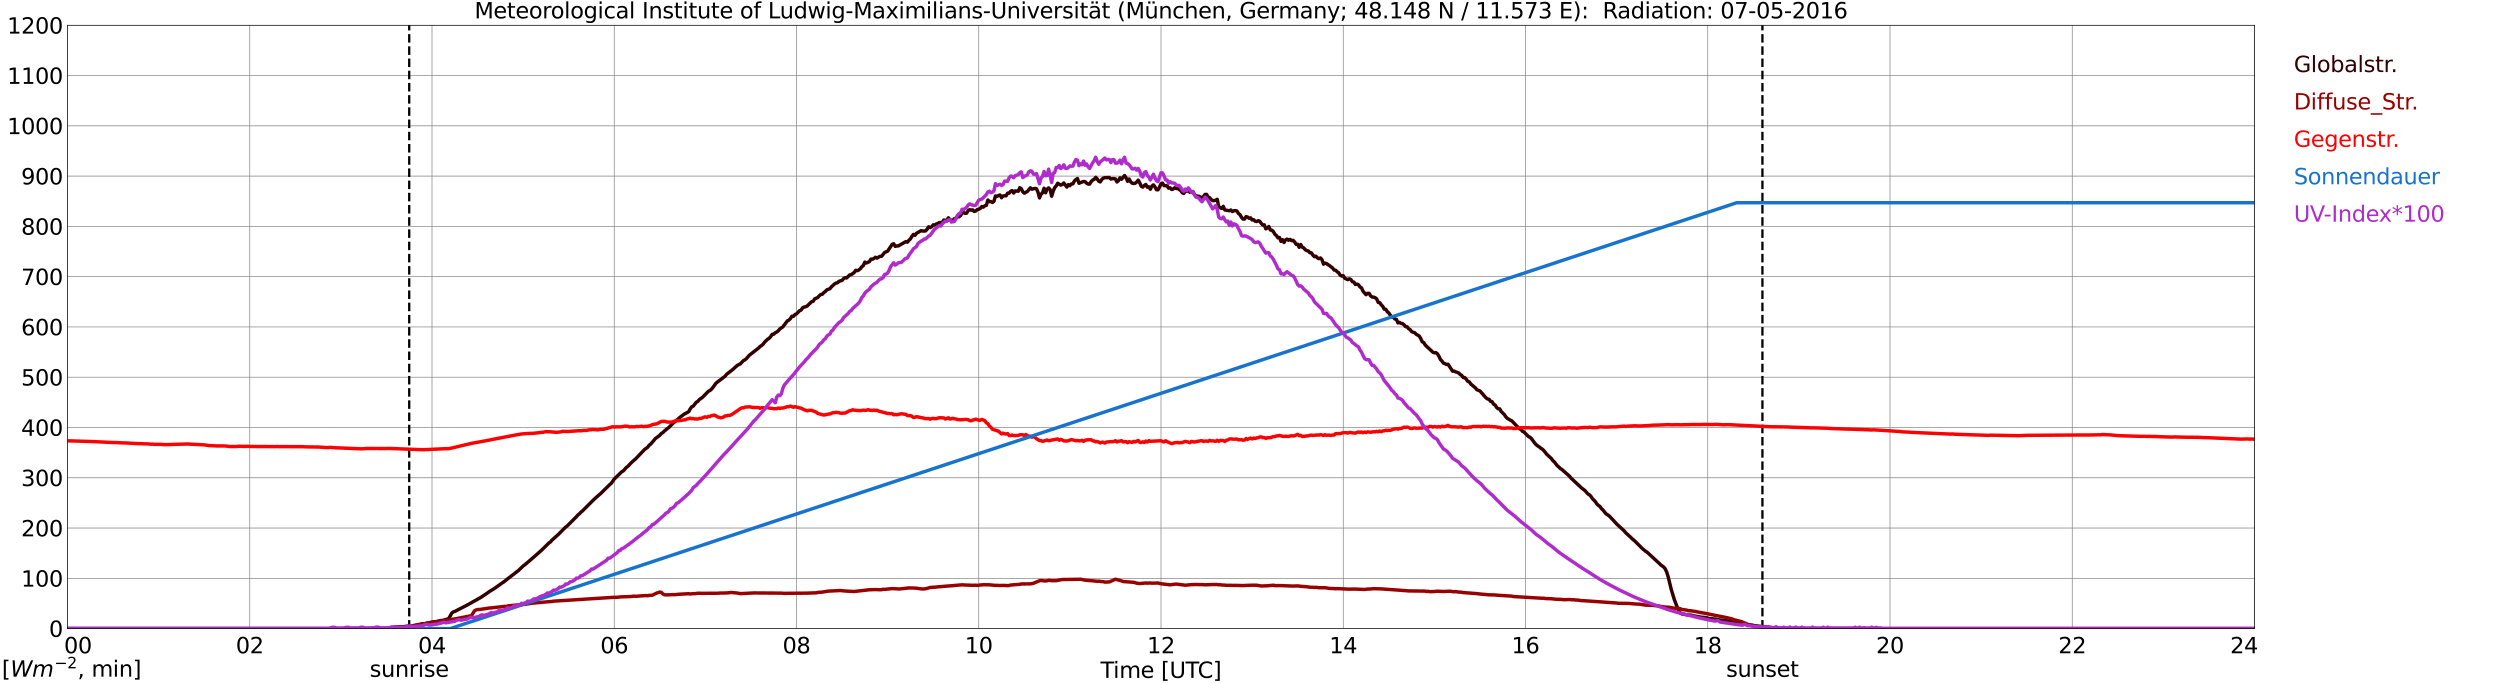 <?xml version="1.0" encoding="utf-8" standalone="no"?>
<!DOCTYPE svg PUBLIC "-//W3C//DTD SVG 1.1//EN"
  "http://www.w3.org/Graphics/SVG/1.1/DTD/svg11.dtd">
<svg xmlns:xlink="http://www.w3.org/1999/xlink" width="1085.4pt" height="296.64pt" viewBox="0 0 1085.4 296.64" xmlns="http://www.w3.org/2000/svg" version="1.1">
 <defs>
  <style type="text/css">*{stroke-linejoin: round; stroke-linecap: butt}</style>
 </defs>
 <g id="figure_1">
  <g id="patch_1">
   <path d="M 0 296.64 
L 1085.4 296.64 
L 1085.4 0 
L 0 0 
z
" style="fill: #ffffff"/>
  </g>
  <g id="axes_1">
   <g id="patch_2">
    <path d="M 29.306 272.909 
L 978.814 272.909 
L 978.814 10.976 
L 29.306 10.976 
z
" style="fill: #ffffff"/>
   </g>
   <g id="patch_3">
    <path d="M 978.814 272.909 
L 978.814 272.909 
L 978.814 10.976 
L 978.814 10.976 
z
" clip-path="url(#p2382374a1d)" style="fill: #d3d3d3; opacity: 0.25; stroke: #d3d3d3; stroke-linejoin: miter"/>
   </g>
   <g id="matplotlib.axis_1">
    <g id="xtick_1">
     <g id="line2d_1">
      <path d="M 29.306 272.909 
L 29.306 10.976 
" clip-path="url(#p2382374a1d)" style="fill: none; stroke: #808080; stroke-width: 0.3; stroke-linecap: square"/>
     </g>
     <g id="line2d_2"/>
     <g id="text_1">
      <!--    00 -->
      <g transform="translate(18.733 283.627) scale(0.095 -0.095)">
       <defs>
        <path id="DejaVuSans-20" transform="scale(0.016)"/>
        <path id="DejaVuSans-30" d="M 2034 4250 
Q 1547 4250 1301 3770 
Q 1056 3291 1056 2328 
Q 1056 1369 1301 889 
Q 1547 409 2034 409 
Q 2525 409 2770 889 
Q 3016 1369 3016 2328 
Q 3016 3291 2770 3770 
Q 2525 4250 2034 4250 
z
M 2034 4750 
Q 2819 4750 3233 4129 
Q 3647 3509 3647 2328 
Q 3647 1150 3233 529 
Q 2819 -91 2034 -91 
Q 1250 -91 836 529 
Q 422 1150 422 2328 
Q 422 3509 836 4129 
Q 1250 4750 2034 4750 
z
" transform="scale(0.016)"/>
       </defs>
       <use xlink:href="#DejaVuSans-20"/>
       <use xlink:href="#DejaVuSans-20" transform="translate(31.787 0)"/>
       <use xlink:href="#DejaVuSans-20" transform="translate(63.574 0)"/>
       <use xlink:href="#DejaVuSans-30" transform="translate(95.361 0)"/>
       <use xlink:href="#DejaVuSans-30" transform="translate(158.984 0)"/>
      </g>
     </g>
    </g>
    <g id="xtick_2">
     <g id="line2d_3">
      <path d="M 108.431 272.909 
L 108.431 10.976 
" clip-path="url(#p2382374a1d)" style="fill: none; stroke: #808080; stroke-width: 0.3; stroke-linecap: square"/>
     </g>
     <g id="line2d_4"/>
     <g id="text_2">
      <!-- 02 -->
      <g transform="translate(102.387 283.627) scale(0.095 -0.095)">
       <defs>
        <path id="DejaVuSans-32" d="M 1228 531 
L 3431 531 
L 3431 0 
L 469 0 
L 469 531 
Q 828 903 1448 1529 
Q 2069 2156 2228 2338 
Q 2531 2678 2651 2914 
Q 2772 3150 2772 3378 
Q 2772 3750 2511 3984 
Q 2250 4219 1831 4219 
Q 1534 4219 1204 4116 
Q 875 4013 500 3803 
L 500 4441 
Q 881 4594 1212 4672 
Q 1544 4750 1819 4750 
Q 2544 4750 2975 4387 
Q 3406 4025 3406 3419 
Q 3406 3131 3298 2873 
Q 3191 2616 2906 2266 
Q 2828 2175 2409 1742 
Q 1991 1309 1228 531 
z
" transform="scale(0.016)"/>
       </defs>
       <use xlink:href="#DejaVuSans-30"/>
       <use xlink:href="#DejaVuSans-32" transform="translate(63.623 0)"/>
      </g>
     </g>
    </g>
    <g id="xtick_3">
     <g id="line2d_5">
      <path d="M 187.557 272.909 
L 187.557 10.976 
" clip-path="url(#p2382374a1d)" style="fill: none; stroke: #808080; stroke-width: 0.3; stroke-linecap: square"/>
     </g>
     <g id="line2d_6"/>
     <g id="text_3">
      <!-- 04 -->
      <g transform="translate(181.513 283.627) scale(0.095 -0.095)">
       <defs>
        <path id="DejaVuSans-34" d="M 2419 4116 
L 825 1625 
L 2419 1625 
L 2419 4116 
z
M 2253 4666 
L 3047 4666 
L 3047 1625 
L 3713 1625 
L 3713 1100 
L 3047 1100 
L 3047 0 
L 2419 0 
L 2419 1100 
L 313 1100 
L 313 1709 
L 2253 4666 
z
" transform="scale(0.016)"/>
       </defs>
       <use xlink:href="#DejaVuSans-30"/>
       <use xlink:href="#DejaVuSans-34" transform="translate(63.623 0)"/>
      </g>
     </g>
    </g>
    <g id="xtick_4">
     <g id="line2d_7">
      <path d="M 266.683 272.909 
L 266.683 10.976 
" clip-path="url(#p2382374a1d)" style="fill: none; stroke: #808080; stroke-width: 0.3; stroke-linecap: square"/>
     </g>
     <g id="line2d_8"/>
     <g id="text_4">
      <!-- 06 -->
      <g transform="translate(260.638 283.627) scale(0.095 -0.095)">
       <defs>
        <path id="DejaVuSans-36" d="M 2113 2584 
Q 1688 2584 1439 2293 
Q 1191 2003 1191 1497 
Q 1191 994 1439 701 
Q 1688 409 2113 409 
Q 2538 409 2786 701 
Q 3034 994 3034 1497 
Q 3034 2003 2786 2293 
Q 2538 2584 2113 2584 
z
M 3366 4563 
L 3366 3988 
Q 3128 4100 2886 4159 
Q 2644 4219 2406 4219 
Q 1781 4219 1451 3797 
Q 1122 3375 1075 2522 
Q 1259 2794 1537 2939 
Q 1816 3084 2150 3084 
Q 2853 3084 3261 2657 
Q 3669 2231 3669 1497 
Q 3669 778 3244 343 
Q 2819 -91 2113 -91 
Q 1303 -91 875 529 
Q 447 1150 447 2328 
Q 447 3434 972 4092 
Q 1497 4750 2381 4750 
Q 2619 4750 2861 4703 
Q 3103 4656 3366 4563 
z
" transform="scale(0.016)"/>
       </defs>
       <use xlink:href="#DejaVuSans-30"/>
       <use xlink:href="#DejaVuSans-36" transform="translate(63.623 0)"/>
      </g>
     </g>
    </g>
    <g id="xtick_5">
     <g id="line2d_9">
      <path d="M 345.808 272.909 
L 345.808 10.976 
" clip-path="url(#p2382374a1d)" style="fill: none; stroke: #808080; stroke-width: 0.3; stroke-linecap: square"/>
     </g>
     <g id="line2d_10"/>
     <g id="text_5">
      <!-- 08 -->
      <g transform="translate(339.764 283.627) scale(0.095 -0.095)">
       <defs>
        <path id="DejaVuSans-38" d="M 2034 2216 
Q 1584 2216 1326 1975 
Q 1069 1734 1069 1313 
Q 1069 891 1326 650 
Q 1584 409 2034 409 
Q 2484 409 2743 651 
Q 3003 894 3003 1313 
Q 3003 1734 2745 1975 
Q 2488 2216 2034 2216 
z
M 1403 2484 
Q 997 2584 770 2862 
Q 544 3141 544 3541 
Q 544 4100 942 4425 
Q 1341 4750 2034 4750 
Q 2731 4750 3128 4425 
Q 3525 4100 3525 3541 
Q 3525 3141 3298 2862 
Q 3072 2584 2669 2484 
Q 3125 2378 3379 2068 
Q 3634 1759 3634 1313 
Q 3634 634 3220 271 
Q 2806 -91 2034 -91 
Q 1263 -91 848 271 
Q 434 634 434 1313 
Q 434 1759 690 2068 
Q 947 2378 1403 2484 
z
M 1172 3481 
Q 1172 3119 1398 2916 
Q 1625 2713 2034 2713 
Q 2441 2713 2670 2916 
Q 2900 3119 2900 3481 
Q 2900 3844 2670 4047 
Q 2441 4250 2034 4250 
Q 1625 4250 1398 4047 
Q 1172 3844 1172 3481 
z
" transform="scale(0.016)"/>
       </defs>
       <use xlink:href="#DejaVuSans-30"/>
       <use xlink:href="#DejaVuSans-38" transform="translate(63.623 0)"/>
      </g>
     </g>
    </g>
    <g id="xtick_6">
     <g id="line2d_11">
      <path d="M 424.934 272.909 
L 424.934 10.976 
" clip-path="url(#p2382374a1d)" style="fill: none; stroke: #808080; stroke-width: 0.3; stroke-linecap: square"/>
     </g>
     <g id="line2d_12"/>
     <g id="text_6">
      <!-- 10 -->
      <g transform="translate(418.89 283.627) scale(0.095 -0.095)">
       <defs>
        <path id="DejaVuSans-31" d="M 794 531 
L 1825 531 
L 1825 4091 
L 703 3866 
L 703 4441 
L 1819 4666 
L 2450 4666 
L 2450 531 
L 3481 531 
L 3481 0 
L 794 0 
L 794 531 
z
" transform="scale(0.016)"/>
       </defs>
       <use xlink:href="#DejaVuSans-31"/>
       <use xlink:href="#DejaVuSans-30" transform="translate(63.623 0)"/>
      </g>
     </g>
    </g>
    <g id="xtick_7">
     <g id="line2d_13">
      <path d="M 504.06 272.909 
L 504.06 10.976 
" clip-path="url(#p2382374a1d)" style="fill: none; stroke: #808080; stroke-width: 0.3; stroke-linecap: square"/>
     </g>
     <g id="line2d_14"/>
     <g id="text_7">
      <!-- 12 -->
      <g transform="translate(498.015 283.627) scale(0.095 -0.095)">
       <use xlink:href="#DejaVuSans-31"/>
       <use xlink:href="#DejaVuSans-32" transform="translate(63.623 0)"/>
      </g>
     </g>
    </g>
    <g id="xtick_8">
     <g id="line2d_15">
      <path d="M 583.185 272.909 
L 583.185 10.976 
" clip-path="url(#p2382374a1d)" style="fill: none; stroke: #808080; stroke-width: 0.3; stroke-linecap: square"/>
     </g>
     <g id="line2d_16"/>
     <g id="text_8">
      <!-- 14 -->
      <g transform="translate(577.141 283.627) scale(0.095 -0.095)">
       <use xlink:href="#DejaVuSans-31"/>
       <use xlink:href="#DejaVuSans-34" transform="translate(63.623 0)"/>
      </g>
     </g>
    </g>
    <g id="xtick_9">
     <g id="line2d_17">
      <path d="M 662.311 272.909 
L 662.311 10.976 
" clip-path="url(#p2382374a1d)" style="fill: none; stroke: #808080; stroke-width: 0.3; stroke-linecap: square"/>
     </g>
     <g id="line2d_18"/>
     <g id="text_9">
      <!-- 16 -->
      <g transform="translate(656.267 283.627) scale(0.095 -0.095)">
       <use xlink:href="#DejaVuSans-31"/>
       <use xlink:href="#DejaVuSans-36" transform="translate(63.623 0)"/>
      </g>
     </g>
    </g>
    <g id="xtick_10">
     <g id="line2d_19">
      <path d="M 741.437 272.909 
L 741.437 10.976 
" clip-path="url(#p2382374a1d)" style="fill: none; stroke: #808080; stroke-width: 0.3; stroke-linecap: square"/>
     </g>
     <g id="line2d_20"/>
     <g id="text_10">
      <!-- 18 -->
      <g transform="translate(735.392 283.627) scale(0.095 -0.095)">
       <use xlink:href="#DejaVuSans-31"/>
       <use xlink:href="#DejaVuSans-38" transform="translate(63.623 0)"/>
      </g>
     </g>
    </g>
    <g id="xtick_11">
     <g id="line2d_21">
      <path d="M 820.562 272.909 
L 820.562 10.976 
" clip-path="url(#p2382374a1d)" style="fill: none; stroke: #808080; stroke-width: 0.3; stroke-linecap: square"/>
     </g>
     <g id="line2d_22"/>
     <g id="text_11">
      <!-- 20 -->
      <g transform="translate(814.518 283.627) scale(0.095 -0.095)">
       <use xlink:href="#DejaVuSans-32"/>
       <use xlink:href="#DejaVuSans-30" transform="translate(63.623 0)"/>
      </g>
     </g>
    </g>
    <g id="xtick_12">
     <g id="line2d_23">
      <path d="M 899.688 272.909 
L 899.688 10.976 
" clip-path="url(#p2382374a1d)" style="fill: none; stroke: #808080; stroke-width: 0.3; stroke-linecap: square"/>
     </g>
     <g id="line2d_24"/>
     <g id="text_12">
      <!-- 22 -->
      <g transform="translate(893.644 283.627) scale(0.095 -0.095)">
       <use xlink:href="#DejaVuSans-32"/>
       <use xlink:href="#DejaVuSans-32" transform="translate(63.623 0)"/>
      </g>
     </g>
    </g>
    <g id="xtick_13">
     <g id="line2d_25">
      <path d="M 978.814 272.909 
L 978.814 10.976 
" clip-path="url(#p2382374a1d)" style="fill: none; stroke: #808080; stroke-width: 0.3; stroke-linecap: square"/>
     </g>
     <g id="line2d_26"/>
     <g id="text_13">
      <!-- 24    -->
      <g transform="translate(968.241 283.627) scale(0.095 -0.095)">
       <use xlink:href="#DejaVuSans-32"/>
       <use xlink:href="#DejaVuSans-34" transform="translate(63.623 0)"/>
       <use xlink:href="#DejaVuSans-20" transform="translate(127.246 0)"/>
       <use xlink:href="#DejaVuSans-20" transform="translate(159.033 0)"/>
       <use xlink:href="#DejaVuSans-20" transform="translate(190.82 0)"/>
      </g>
     </g>
    </g>
    <g id="text_14">
     <!-- Time [UTC] -->
     <g transform="translate(477.806 294.322) scale(0.095 -0.095)">
      <defs>
       <path id="DejaVuSans-54" d="M -19 4666 
L 3928 4666 
L 3928 4134 
L 2272 4134 
L 2272 0 
L 1638 0 
L 1638 4134 
L -19 4134 
L -19 4666 
z
" transform="scale(0.016)"/>
       <path id="DejaVuSans-69" d="M 603 3500 
L 1178 3500 
L 1178 0 
L 603 0 
L 603 3500 
z
M 603 4863 
L 1178 4863 
L 1178 4134 
L 603 4134 
L 603 4863 
z
" transform="scale(0.016)"/>
       <path id="DejaVuSans-6d" d="M 3328 2828 
Q 3544 3216 3844 3400 
Q 4144 3584 4550 3584 
Q 5097 3584 5394 3201 
Q 5691 2819 5691 2113 
L 5691 0 
L 5113 0 
L 5113 2094 
Q 5113 2597 4934 2840 
Q 4756 3084 4391 3084 
Q 3944 3084 3684 2787 
Q 3425 2491 3425 1978 
L 3425 0 
L 2847 0 
L 2847 2094 
Q 2847 2600 2669 2842 
Q 2491 3084 2119 3084 
Q 1678 3084 1418 2786 
Q 1159 2488 1159 1978 
L 1159 0 
L 581 0 
L 581 3500 
L 1159 3500 
L 1159 2956 
Q 1356 3278 1631 3431 
Q 1906 3584 2284 3584 
Q 2666 3584 2933 3390 
Q 3200 3197 3328 2828 
z
" transform="scale(0.016)"/>
       <path id="DejaVuSans-65" d="M 3597 1894 
L 3597 1613 
L 953 1613 
Q 991 1019 1311 708 
Q 1631 397 2203 397 
Q 2534 397 2845 478 
Q 3156 559 3463 722 
L 3463 178 
Q 3153 47 2828 -22 
Q 2503 -91 2169 -91 
Q 1331 -91 842 396 
Q 353 884 353 1716 
Q 353 2575 817 3079 
Q 1281 3584 2069 3584 
Q 2775 3584 3186 3129 
Q 3597 2675 3597 1894 
z
M 3022 2063 
Q 3016 2534 2758 2815 
Q 2500 3097 2075 3097 
Q 1594 3097 1305 2825 
Q 1016 2553 972 2059 
L 3022 2063 
z
" transform="scale(0.016)"/>
       <path id="DejaVuSans-5b" d="M 550 4863 
L 1875 4863 
L 1875 4416 
L 1125 4416 
L 1125 -397 
L 1875 -397 
L 1875 -844 
L 550 -844 
L 550 4863 
z
" transform="scale(0.016)"/>
       <path id="DejaVuSans-55" d="M 556 4666 
L 1191 4666 
L 1191 1831 
Q 1191 1081 1462 751 
Q 1734 422 2344 422 
Q 2950 422 3222 751 
Q 3494 1081 3494 1831 
L 3494 4666 
L 4128 4666 
L 4128 1753 
Q 4128 841 3676 375 
Q 3225 -91 2344 -91 
Q 1459 -91 1007 375 
Q 556 841 556 1753 
L 556 4666 
z
" transform="scale(0.016)"/>
       <path id="DejaVuSans-43" d="M 4122 4306 
L 4122 3641 
Q 3803 3938 3442 4084 
Q 3081 4231 2675 4231 
Q 1875 4231 1450 3742 
Q 1025 3253 1025 2328 
Q 1025 1406 1450 917 
Q 1875 428 2675 428 
Q 3081 428 3442 575 
Q 3803 722 4122 1019 
L 4122 359 
Q 3791 134 3420 21 
Q 3050 -91 2638 -91 
Q 1578 -91 968 557 
Q 359 1206 359 2328 
Q 359 3453 968 4101 
Q 1578 4750 2638 4750 
Q 3056 4750 3426 4639 
Q 3797 4528 4122 4306 
z
" transform="scale(0.016)"/>
       <path id="DejaVuSans-5d" d="M 1947 4863 
L 1947 -844 
L 622 -844 
L 622 -397 
L 1369 -397 
L 1369 4416 
L 622 4416 
L 622 4863 
L 1947 4863 
z
" transform="scale(0.016)"/>
      </defs>
      <use xlink:href="#DejaVuSans-54"/>
      <use xlink:href="#DejaVuSans-69" transform="translate(57.959 0)"/>
      <use xlink:href="#DejaVuSans-6d" transform="translate(85.742 0)"/>
      <use xlink:href="#DejaVuSans-65" transform="translate(183.154 0)"/>
      <use xlink:href="#DejaVuSans-20" transform="translate(244.678 0)"/>
      <use xlink:href="#DejaVuSans-5b" transform="translate(276.465 0)"/>
      <use xlink:href="#DejaVuSans-55" transform="translate(315.479 0)"/>
      <use xlink:href="#DejaVuSans-54" transform="translate(388.672 0)"/>
      <use xlink:href="#DejaVuSans-43" transform="translate(443.881 0)"/>
      <use xlink:href="#DejaVuSans-5d" transform="translate(513.705 0)"/>
     </g>
    </g>
   </g>
   <g id="matplotlib.axis_2">
    <g id="ytick_1">
     <g id="line2d_27">
      <path d="M 29.306 272.909 
L 978.814 272.909 
" clip-path="url(#p2382374a1d)" style="fill: none; stroke: #808080; stroke-width: 0.3; stroke-linecap: square"/>
     </g>
     <g id="line2d_28"/>
     <g id="text_15">
      <!-- 0 -->
      <g transform="translate(21.261 276.518) scale(0.095 -0.095)">
       <use xlink:href="#DejaVuSans-30"/>
      </g>
     </g>
    </g>
    <g id="ytick_2">
     <g id="line2d_29">
      <path d="M 29.306 251.081 
L 978.814 251.081 
" clip-path="url(#p2382374a1d)" style="fill: none; stroke: #808080; stroke-width: 0.3; stroke-linecap: square"/>
     </g>
     <g id="line2d_30"/>
     <g id="text_16">
      <!-- 100 -->
      <g transform="translate(9.173 254.69) scale(0.095 -0.095)">
       <use xlink:href="#DejaVuSans-31"/>
       <use xlink:href="#DejaVuSans-30" transform="translate(63.623 0)"/>
       <use xlink:href="#DejaVuSans-30" transform="translate(127.246 0)"/>
      </g>
     </g>
    </g>
    <g id="ytick_3">
     <g id="line2d_31">
      <path d="M 29.306 229.253 
L 978.814 229.253 
" clip-path="url(#p2382374a1d)" style="fill: none; stroke: #808080; stroke-width: 0.3; stroke-linecap: square"/>
     </g>
     <g id="line2d_32"/>
     <g id="text_17">
      <!-- 200 -->
      <g transform="translate(9.173 232.863) scale(0.095 -0.095)">
       <use xlink:href="#DejaVuSans-32"/>
       <use xlink:href="#DejaVuSans-30" transform="translate(63.623 0)"/>
       <use xlink:href="#DejaVuSans-30" transform="translate(127.246 0)"/>
      </g>
     </g>
    </g>
    <g id="ytick_4">
     <g id="line2d_33">
      <path d="M 29.306 207.426 
L 978.814 207.426 
" clip-path="url(#p2382374a1d)" style="fill: none; stroke: #808080; stroke-width: 0.3; stroke-linecap: square"/>
     </g>
     <g id="line2d_34"/>
     <g id="text_18">
      <!-- 300 -->
      <g transform="translate(9.173 211.035) scale(0.095 -0.095)">
       <defs>
        <path id="DejaVuSans-33" d="M 2597 2516 
Q 3050 2419 3304 2112 
Q 3559 1806 3559 1356 
Q 3559 666 3084 287 
Q 2609 -91 1734 -91 
Q 1441 -91 1130 -33 
Q 819 25 488 141 
L 488 750 
Q 750 597 1062 519 
Q 1375 441 1716 441 
Q 2309 441 2620 675 
Q 2931 909 2931 1356 
Q 2931 1769 2642 2001 
Q 2353 2234 1838 2234 
L 1294 2234 
L 1294 2753 
L 1863 2753 
Q 2328 2753 2575 2939 
Q 2822 3125 2822 3475 
Q 2822 3834 2567 4026 
Q 2313 4219 1838 4219 
Q 1578 4219 1281 4162 
Q 984 4106 628 3988 
L 628 4550 
Q 988 4650 1302 4700 
Q 1616 4750 1894 4750 
Q 2613 4750 3031 4423 
Q 3450 4097 3450 3541 
Q 3450 3153 3228 2886 
Q 3006 2619 2597 2516 
z
" transform="scale(0.016)"/>
       </defs>
       <use xlink:href="#DejaVuSans-33"/>
       <use xlink:href="#DejaVuSans-30" transform="translate(63.623 0)"/>
       <use xlink:href="#DejaVuSans-30" transform="translate(127.246 0)"/>
      </g>
     </g>
    </g>
    <g id="ytick_5">
     <g id="line2d_35">
      <path d="M 29.306 185.598 
L 978.814 185.598 
" clip-path="url(#p2382374a1d)" style="fill: none; stroke: #808080; stroke-width: 0.3; stroke-linecap: square"/>
     </g>
     <g id="line2d_36"/>
     <g id="text_19">
      <!-- 400 -->
      <g transform="translate(9.173 189.207) scale(0.095 -0.095)">
       <use xlink:href="#DejaVuSans-34"/>
       <use xlink:href="#DejaVuSans-30" transform="translate(63.623 0)"/>
       <use xlink:href="#DejaVuSans-30" transform="translate(127.246 0)"/>
      </g>
     </g>
    </g>
    <g id="ytick_6">
     <g id="line2d_37">
      <path d="M 29.306 163.77 
L 978.814 163.77 
" clip-path="url(#p2382374a1d)" style="fill: none; stroke: #808080; stroke-width: 0.3; stroke-linecap: square"/>
     </g>
     <g id="line2d_38"/>
     <g id="text_20">
      <!-- 500 -->
      <g transform="translate(9.173 167.379) scale(0.095 -0.095)">
       <defs>
        <path id="DejaVuSans-35" d="M 691 4666 
L 3169 4666 
L 3169 4134 
L 1269 4134 
L 1269 2991 
Q 1406 3038 1543 3061 
Q 1681 3084 1819 3084 
Q 2600 3084 3056 2656 
Q 3513 2228 3513 1497 
Q 3513 744 3044 326 
Q 2575 -91 1722 -91 
Q 1428 -91 1123 -41 
Q 819 9 494 109 
L 494 744 
Q 775 591 1075 516 
Q 1375 441 1709 441 
Q 2250 441 2565 725 
Q 2881 1009 2881 1497 
Q 2881 1984 2565 2268 
Q 2250 2553 1709 2553 
Q 1456 2553 1204 2497 
Q 953 2441 691 2322 
L 691 4666 
z
" transform="scale(0.016)"/>
       </defs>
       <use xlink:href="#DejaVuSans-35"/>
       <use xlink:href="#DejaVuSans-30" transform="translate(63.623 0)"/>
       <use xlink:href="#DejaVuSans-30" transform="translate(127.246 0)"/>
      </g>
     </g>
    </g>
    <g id="ytick_7">
     <g id="line2d_39">
      <path d="M 29.306 141.942 
L 978.814 141.942 
" clip-path="url(#p2382374a1d)" style="fill: none; stroke: #808080; stroke-width: 0.3; stroke-linecap: square"/>
     </g>
     <g id="line2d_40"/>
     <g id="text_21">
      <!-- 600 -->
      <g transform="translate(9.173 145.551) scale(0.095 -0.095)">
       <use xlink:href="#DejaVuSans-36"/>
       <use xlink:href="#DejaVuSans-30" transform="translate(63.623 0)"/>
       <use xlink:href="#DejaVuSans-30" transform="translate(127.246 0)"/>
      </g>
     </g>
    </g>
    <g id="ytick_8">
     <g id="line2d_41">
      <path d="M 29.306 120.114 
L 978.814 120.114 
" clip-path="url(#p2382374a1d)" style="fill: none; stroke: #808080; stroke-width: 0.3; stroke-linecap: square"/>
     </g>
     <g id="line2d_42"/>
     <g id="text_22">
      <!-- 700 -->
      <g transform="translate(9.173 123.724) scale(0.095 -0.095)">
       <defs>
        <path id="DejaVuSans-37" d="M 525 4666 
L 3525 4666 
L 3525 4397 
L 1831 0 
L 1172 0 
L 2766 4134 
L 525 4134 
L 525 4666 
z
" transform="scale(0.016)"/>
       </defs>
       <use xlink:href="#DejaVuSans-37"/>
       <use xlink:href="#DejaVuSans-30" transform="translate(63.623 0)"/>
       <use xlink:href="#DejaVuSans-30" transform="translate(127.246 0)"/>
      </g>
     </g>
    </g>
    <g id="ytick_9">
     <g id="line2d_43">
      <path d="M 29.306 98.287 
L 978.814 98.287 
" clip-path="url(#p2382374a1d)" style="fill: none; stroke: #808080; stroke-width: 0.3; stroke-linecap: square"/>
     </g>
     <g id="line2d_44"/>
     <g id="text_23">
      <!-- 800 -->
      <g transform="translate(9.173 101.896) scale(0.095 -0.095)">
       <use xlink:href="#DejaVuSans-38"/>
       <use xlink:href="#DejaVuSans-30" transform="translate(63.623 0)"/>
       <use xlink:href="#DejaVuSans-30" transform="translate(127.246 0)"/>
      </g>
     </g>
    </g>
    <g id="ytick_10">
     <g id="line2d_45">
      <path d="M 29.306 76.459 
L 978.814 76.459 
" clip-path="url(#p2382374a1d)" style="fill: none; stroke: #808080; stroke-width: 0.3; stroke-linecap: square"/>
     </g>
     <g id="line2d_46"/>
     <g id="text_24">
      <!-- 900 -->
      <g transform="translate(9.173 80.068) scale(0.095 -0.095)">
       <defs>
        <path id="DejaVuSans-39" d="M 703 97 
L 703 672 
Q 941 559 1184 500 
Q 1428 441 1663 441 
Q 2288 441 2617 861 
Q 2947 1281 2994 2138 
Q 2813 1869 2534 1725 
Q 2256 1581 1919 1581 
Q 1219 1581 811 2004 
Q 403 2428 403 3163 
Q 403 3881 828 4315 
Q 1253 4750 1959 4750 
Q 2769 4750 3195 4129 
Q 3622 3509 3622 2328 
Q 3622 1225 3098 567 
Q 2575 -91 1691 -91 
Q 1453 -91 1209 -44 
Q 966 3 703 97 
z
M 1959 2075 
Q 2384 2075 2632 2365 
Q 2881 2656 2881 3163 
Q 2881 3666 2632 3958 
Q 2384 4250 1959 4250 
Q 1534 4250 1286 3958 
Q 1038 3666 1038 3163 
Q 1038 2656 1286 2365 
Q 1534 2075 1959 2075 
z
" transform="scale(0.016)"/>
       </defs>
       <use xlink:href="#DejaVuSans-39"/>
       <use xlink:href="#DejaVuSans-30" transform="translate(63.623 0)"/>
       <use xlink:href="#DejaVuSans-30" transform="translate(127.246 0)"/>
      </g>
     </g>
    </g>
    <g id="ytick_11">
     <g id="line2d_47">
      <path d="M 29.306 54.631 
L 978.814 54.631 
" clip-path="url(#p2382374a1d)" style="fill: none; stroke: #808080; stroke-width: 0.3; stroke-linecap: square"/>
     </g>
     <g id="line2d_48"/>
     <g id="text_25">
      <!-- 1000 -->
      <g transform="translate(3.128 58.24) scale(0.095 -0.095)">
       <use xlink:href="#DejaVuSans-31"/>
       <use xlink:href="#DejaVuSans-30" transform="translate(63.623 0)"/>
       <use xlink:href="#DejaVuSans-30" transform="translate(127.246 0)"/>
       <use xlink:href="#DejaVuSans-30" transform="translate(190.869 0)"/>
      </g>
     </g>
    </g>
    <g id="ytick_12">
     <g id="line2d_49">
      <path d="M 29.306 32.803 
L 978.814 32.803 
" clip-path="url(#p2382374a1d)" style="fill: none; stroke: #808080; stroke-width: 0.3; stroke-linecap: square"/>
     </g>
     <g id="line2d_50"/>
     <g id="text_26">
      <!-- 1100 -->
      <g transform="translate(3.128 36.413) scale(0.095 -0.095)">
       <use xlink:href="#DejaVuSans-31"/>
       <use xlink:href="#DejaVuSans-31" transform="translate(63.623 0)"/>
       <use xlink:href="#DejaVuSans-30" transform="translate(127.246 0)"/>
       <use xlink:href="#DejaVuSans-30" transform="translate(190.869 0)"/>
      </g>
     </g>
    </g>
    <g id="ytick_13">
     <g id="line2d_51">
      <path d="M 29.306 10.976 
L 978.814 10.976 
" clip-path="url(#p2382374a1d)" style="fill: none; stroke: #808080; stroke-width: 0.3; stroke-linecap: square"/>
     </g>
     <g id="line2d_52"/>
     <g id="text_27">
      <!-- 1200 -->
      <g transform="translate(3.128 14.585) scale(0.095 -0.095)">
       <use xlink:href="#DejaVuSans-31"/>
       <use xlink:href="#DejaVuSans-32" transform="translate(63.623 0)"/>
       <use xlink:href="#DejaVuSans-30" transform="translate(127.246 0)"/>
       <use xlink:href="#DejaVuSans-30" transform="translate(190.869 0)"/>
      </g>
     </g>
    </g>
   </g>
   <g id="line2d_53">
    <path d="M 177.666 272.909 
L 177.666 10.976 
" clip-path="url(#p2382374a1d)" style="fill: none; stroke-dasharray: 3.7,1.6; stroke-dashoffset: 0; stroke: #000000"/>
   </g>
   <g id="line2d_54">
    <path d="M 765.174 272.909 
L 765.174 10.976 
" clip-path="url(#p2382374a1d)" style="fill: none; stroke-dasharray: 3.7,1.6; stroke-dashoffset: 0; stroke: #000000"/>
   </g>
   <g id="line2d_55">
    <path d="M 29.306 272.909 
L 170.413 272.909 
L 171.073 272.433 
L 171.732 272.313 
L 173.051 272.285 
L 173.71 272.136 
L 174.37 272.195 
L 178.985 271.721 
L 182.941 270.922 
L 183.601 270.802 
L 184.26 270.864 
L 184.92 270.626 
L 186.238 270.39 
L 188.217 269.945 
L 189.535 269.855 
L 191.513 269.381 
L 192.173 269.381 
L 194.81 268.583 
L 196.129 266.212 
L 196.788 265.679 
L 197.448 265.472 
L 202.723 262.748 
L 208.657 259.43 
L 211.295 257.684 
L 212.614 256.734 
L 214.592 255.551 
L 217.229 253.655 
L 219.207 252.264 
L 220.526 251.197 
L 221.845 250.19 
L 225.142 247.643 
L 226.461 246.368 
L 227.12 245.718 
L 227.779 245.273 
L 231.736 241.868 
L 235.033 238.964 
L 238.329 235.736 
L 238.989 235.293 
L 239.648 234.492 
L 242.286 232.154 
L 245.583 228.836 
L 246.242 228.363 
L 248.22 226.379 
L 250.198 224.394 
L 250.858 223.624 
L 251.517 223.12 
L 252.176 222.38 
L 252.836 221.875 
L 257.451 217.257 
L 258.77 216.013 
L 260.748 214.295 
L 264.045 211.066 
L 264.705 210.385 
L 265.364 209.881 
L 266.683 207.986 
L 269.98 204.787 
L 270.639 204.431 
L 271.958 202.92 
L 272.617 202.447 
L 273.936 201.026 
L 275.255 199.812 
L 275.914 199.279 
L 279.87 195.132 
L 281.189 194.185 
L 281.849 193.296 
L 282.508 192.792 
L 283.827 191.282 
L 284.486 190.452 
L 286.464 188.972 
L 287.124 188.202 
L 287.783 187.815 
L 288.442 187.134 
L 290.42 185.537 
L 292.399 183.552 
L 293.058 183.107 
L 295.036 181.33 
L 297.014 179.82 
L 298.333 179.108 
L 298.992 178.755 
L 299.652 177.539 
L 300.311 176.622 
L 300.971 176.325 
L 302.289 174.636 
L 302.949 174.282 
L 303.608 173.481 
L 304.927 172.564 
L 307.564 169.869 
L 308.224 169.543 
L 308.883 168.98 
L 309.543 168.181 
L 310.861 166.343 
L 313.499 164.331 
L 314.818 163.323 
L 315.477 162.493 
L 318.114 160.45 
L 320.093 158.643 
L 321.411 157.992 
L 322.73 156.571 
L 323.39 156.274 
L 324.049 155.711 
L 325.368 154.201 
L 329.324 151.121 
L 329.983 150.44 
L 330.643 150.025 
L 331.302 149.434 
L 331.961 148.545 
L 333.28 147.27 
L 333.94 146.856 
L 334.599 146.146 
L 335.258 145.138 
L 335.918 145.109 
L 336.577 144.457 
L 337.236 144.16 
L 337.896 143.627 
L 338.555 142.828 
L 339.874 141.909 
L 341.852 139.303 
L 342.512 138.978 
L 343.171 138.325 
L 343.83 137.291 
L 344.49 137.319 
L 345.149 136.549 
L 345.808 136.282 
L 347.127 134.92 
L 347.787 134.623 
L 348.446 133.676 
L 349.105 133.32 
L 349.765 133.174 
L 350.424 132.877 
L 352.402 130.952 
L 353.062 130.775 
L 353.721 129.738 
L 355.04 129.175 
L 355.699 128.405 
L 356.359 127.842 
L 357.018 127.754 
L 357.677 127.012 
L 358.337 126.538 
L 358.996 125.829 
L 360.315 125.353 
L 360.974 124.526 
L 362.293 123.31 
L 362.952 122.895 
L 363.612 122.777 
L 364.271 122.127 
L 365.59 121.741 
L 366.249 120.97 
L 366.909 120.586 
L 367.568 120.675 
L 368.887 119.372 
L 369.546 119.252 
L 370.865 118.305 
L 371.524 117.358 
L 372.184 117.534 
L 372.843 117.24 
L 373.502 116.677 
L 374.162 115.817 
L 374.821 115.284 
L 375.481 113.804 
L 376.14 114.188 
L 377.459 113.597 
L 378.118 112.501 
L 378.777 112.529 
L 379.437 112.204 
L 380.096 111.7 
L 380.756 112.056 
L 382.074 111.285 
L 382.734 111.285 
L 384.053 109.628 
L 385.371 109.035 
L 387.349 106.073 
L 388.009 105.837 
L 388.668 106.961 
L 389.328 106.784 
L 389.987 106.784 
L 393.284 104.89 
L 393.943 105.156 
L 394.603 104.326 
L 395.262 103.733 
L 395.921 102.609 
L 396.581 101.779 
L 397.24 102.163 
L 397.899 101.305 
L 399.878 100.151 
L 400.537 100.299 
L 401.196 100.328 
L 401.856 100.238 
L 402.515 99.529 
L 403.175 98.461 
L 403.834 98.817 
L 404.493 98.433 
L 405.153 97.632 
L 405.812 97.662 
L 406.471 97.278 
L 407.131 97.04 
L 407.79 96.656 
L 409.109 96.567 
L 409.768 95.53 
L 411.087 95.707 
L 411.746 94.583 
L 412.406 95.323 
L 413.065 95.648 
L 413.725 95.589 
L 414.384 94.908 
L 415.043 94.818 
L 415.703 93.96 
L 416.362 94.137 
L 417.022 93.605 
L 417.681 92.568 
L 418.34 92.302 
L 419 92.627 
L 419.659 92.539 
L 420.318 91.444 
L 420.978 91.029 
L 421.637 91.236 
L 422.297 91.116 
L 422.956 91.797 
L 423.615 91.621 
L 424.275 90.998 
L 424.934 90.822 
L 425.593 90.494 
L 426.253 89.665 
L 426.912 89.933 
L 427.572 89.34 
L 428.231 89.163 
L 428.89 86.851 
L 429.55 87.532 
L 430.209 87.532 
L 430.869 87.888 
L 431.528 87.414 
L 432.187 85.074 
L 432.847 85.253 
L 433.506 84.867 
L 434.165 84.66 
L 434.825 85.845 
L 435.484 85.074 
L 436.144 84.987 
L 436.803 85.015 
L 437.462 83.861 
L 438.122 83.861 
L 438.781 83.062 
L 439.44 82.765 
L 440.1 83.802 
L 440.759 82.883 
L 442.078 83.031 
L 442.737 81.492 
L 443.397 81.936 
L 444.056 83.269 
L 444.716 83.861 
L 446.034 83.121 
L 447.353 81.551 
L 448.012 82.143 
L 449.331 81.787 
L 449.991 81.966 
L 450.65 83.415 
L 451.309 85.934 
L 451.969 84.306 
L 452.628 83.712 
L 453.287 81.728 
L 453.947 83.684 
L 454.606 82.112 
L 455.266 81.58 
L 455.925 82.291 
L 456.584 85.194 
L 457.244 83.031 
L 457.903 81.462 
L 458.563 80.691 
L 459.222 79.567 
L 460.541 80.366 
L 461.2 80.1 
L 461.859 79.447 
L 463.178 81.224 
L 463.838 80.159 
L 464.497 80.602 
L 465.156 79.862 
L 465.816 79.803 
L 466.475 78.559 
L 467.134 77.937 
L 467.794 77.522 
L 468.453 79.567 
L 470.431 78.766 
L 471.091 78.856 
L 471.75 79.506 
L 472.409 79.892 
L 473.069 79.921 
L 473.728 78.884 
L 474.388 78.175 
L 475.047 77.908 
L 475.706 76.989 
L 476.366 77.67 
L 477.025 78.677 
L 477.685 78.974 
L 478.344 77.937 
L 479.003 77.345 
L 479.663 77.138 
L 481.641 77.079 
L 482.3 77.729 
L 482.96 77.581 
L 483.619 77.553 
L 484.278 77.701 
L 484.938 79.004 
L 485.597 78.41 
L 486.256 77.197 
L 486.916 77.819 
L 488.235 76.219 
L 488.894 77.197 
L 489.553 78.707 
L 490.213 77.729 
L 490.872 78.915 
L 491.532 79.537 
L 492.191 79.655 
L 492.85 79.537 
L 493.51 79.063 
L 494.169 78.234 
L 494.828 79.36 
L 495.488 80.87 
L 496.147 81.224 
L 496.807 80.543 
L 497.466 80.1 
L 498.125 81.255 
L 498.785 81.106 
L 499.444 82.143 
L 500.103 80.809 
L 500.763 80.277 
L 501.422 81.106 
L 502.082 82.35 
L 502.741 82.409 
L 503.4 81.255 
L 504.06 79.803 
L 504.719 79.506 
L 505.379 80.602 
L 506.697 80.663 
L 507.357 81.698 
L 508.016 81.551 
L 508.675 82.261 
L 509.335 82.084 
L 509.994 81.521 
L 510.654 81.818 
L 511.313 81.846 
L 512.632 82.734 
L 513.291 83.653 
L 513.95 83.979 
L 514.61 82.824 
L 515.269 83.062 
L 515.929 82.112 
L 516.588 83.505 
L 517.247 83.208 
L 517.907 83.298 
L 518.566 84.452 
L 519.226 85.015 
L 520.544 85.223 
L 521.204 85.609 
L 521.863 85.786 
L 522.522 85.341 
L 523.182 84.424 
L 523.841 84.393 
L 524.501 85.638 
L 525.16 85.786 
L 525.819 86.615 
L 526.479 87.089 
L 527.138 87.089 
L 527.797 86.941 
L 528.457 86.526 
L 529.116 89.695 
L 529.776 90.228 
L 530.435 90.494 
L 531.094 89.577 
L 531.754 91.147 
L 533.732 91.503 
L 534.391 91.175 
L 535.051 91.828 
L 535.71 91.503 
L 536.369 91.444 
L 537.029 91.621 
L 537.688 92.686 
L 538.348 93.19 
L 539.007 94.345 
L 539.666 95.115 
L 540.326 95.115 
L 540.985 94.05 
L 541.644 94.227 
L 542.304 94.759 
L 542.963 94.583 
L 543.623 95.499 
L 544.282 95.381 
L 544.941 96.034 
L 545.601 96.18 
L 546.26 95.827 
L 546.919 96.062 
L 547.579 96.981 
L 548.238 97.691 
L 548.898 97.604 
L 549.557 99.35 
L 550.216 98.966 
L 550.876 98.343 
L 551.535 99.854 
L 552.195 99.943 
L 552.854 100.566 
L 553.513 101.72 
L 554.173 102.253 
L 554.832 103.259 
L 555.491 103.113 
L 556.151 104.8 
L 556.81 104.06 
L 557.47 105.274 
L 558.129 104.147 
L 558.788 103.822 
L 559.448 104.296 
L 560.107 103.94 
L 560.766 104.475 
L 561.426 104.355 
L 562.085 105.066 
L 562.745 106.073 
L 563.404 106.073 
L 564.063 107.376 
L 564.723 106.162 
L 565.382 107.317 
L 566.042 107.644 
L 566.701 108.413 
L 567.36 108.827 
L 568.02 108.947 
L 568.679 109.716 
L 569.338 109.775 
L 569.998 110.753 
L 570.657 111.434 
L 571.317 111.226 
L 571.976 111.997 
L 572.635 112.294 
L 573.295 111.997 
L 573.954 112.737 
L 574.613 114.692 
L 575.273 114.247 
L 575.932 114.455 
L 577.251 115.343 
L 578.57 116.38 
L 579.229 117.24 
L 579.889 117.327 
L 580.548 117.98 
L 581.207 118.453 
L 581.867 119.46 
L 582.526 119.846 
L 583.185 119.698 
L 583.845 120.822 
L 585.164 121.415 
L 585.823 121.06 
L 586.482 121.326 
L 587.142 122.304 
L 587.801 122.481 
L 588.46 123.517 
L 589.12 123.341 
L 589.779 123.607 
L 590.439 124.585 
L 591.098 124.941 
L 591.757 126.421 
L 593.076 127.931 
L 593.736 127.339 
L 594.395 127.339 
L 595.054 128.435 
L 595.714 128.968 
L 596.373 128.996 
L 597.032 129.234 
L 597.692 129.767 
L 598.351 131.277 
L 599.011 131.395 
L 599.67 132.314 
L 600.329 133.026 
L 600.989 134.239 
L 601.648 134.27 
L 602.307 135.335 
L 602.967 135.868 
L 603.626 136.876 
L 604.286 137.616 
L 604.945 137.734 
L 605.604 138.504 
L 606.264 138.653 
L 606.923 140.192 
L 607.582 139.956 
L 608.242 140.399 
L 608.901 140.489 
L 609.561 140.993 
L 610.22 141.792 
L 610.879 141.851 
L 611.539 142.68 
L 612.198 143.125 
L 612.858 143.924 
L 613.517 144.249 
L 614.176 144.428 
L 614.836 145.109 
L 616.154 145.878 
L 616.814 146.945 
L 617.473 148.397 
L 618.133 148.691 
L 618.792 149.818 
L 622.089 152.898 
L 622.748 153.164 
L 623.408 153.105 
L 624.067 153.609 
L 624.726 154.674 
L 625.386 156.067 
L 626.045 156.779 
L 626.705 157.667 
L 627.364 157.874 
L 628.023 158.258 
L 628.683 158.141 
L 630.661 161.162 
L 631.32 161.103 
L 631.98 161.458 
L 632.639 161.635 
L 633.298 161.932 
L 633.958 162.583 
L 634.617 162.997 
L 635.276 163.916 
L 635.936 163.945 
L 636.595 164.626 
L 637.255 165.575 
L 637.914 165.783 
L 638.573 166.73 
L 640.552 168.389 
L 641.211 169.216 
L 642.53 169.72 
L 645.167 172.741 
L 645.827 173.215 
L 646.486 173.363 
L 647.145 174.252 
L 647.805 174.4 
L 648.464 175.496 
L 649.123 175.852 
L 649.783 176.917 
L 650.442 177.48 
L 651.102 177.511 
L 651.761 178.665 
L 653.08 179.938 
L 653.739 180.946 
L 654.399 181.627 
L 655.717 182.396 
L 656.377 182.723 
L 659.674 186.187 
L 660.333 186.394 
L 660.992 187.254 
L 661.652 187.549 
L 663.63 189.564 
L 664.289 189.83 
L 664.949 190.511 
L 666.267 192.288 
L 666.927 193.058 
L 667.586 193.591 
L 668.246 193.977 
L 668.905 194.569 
L 669.564 194.955 
L 670.224 195.575 
L 671.542 197.234 
L 672.861 198.45 
L 673.521 199.041 
L 674.18 199.989 
L 674.839 200.552 
L 676.158 202.239 
L 676.817 202.774 
L 677.477 203.455 
L 678.136 203.839 
L 681.433 206.771 
L 682.092 207.6 
L 686.708 211.896 
L 688.027 212.902 
L 689.346 214.382 
L 690.005 214.797 
L 690.664 215.419 
L 691.324 216.427 
L 692.643 217.789 
L 693.302 218.796 
L 693.961 219.448 
L 694.621 219.863 
L 695.28 220.81 
L 695.939 221.432 
L 697.258 223.061 
L 698.577 223.921 
L 700.555 225.992 
L 701.874 227.474 
L 705.171 230.495 
L 705.83 231.325 
L 707.808 233.102 
L 708.468 233.783 
L 709.786 234.907 
L 713.083 238.196 
L 714.402 239.292 
L 715.062 239.707 
L 720.337 244.563 
L 720.996 245.214 
L 722.315 246.192 
L 722.974 246.962 
L 723.633 248.442 
L 724.293 250.575 
L 725.612 255.994 
L 726.93 260.319 
L 728.249 263.813 
L 728.909 265.295 
L 729.568 266.243 
L 730.227 266.539 
L 732.205 266.893 
L 732.865 267.013 
L 734.184 267.041 
L 734.843 267.279 
L 738.799 267.989 
L 740.118 268.078 
L 741.437 268.345 
L 742.096 268.552 
L 743.415 268.641 
L 744.734 268.79 
L 746.712 269.174 
L 748.69 269.353 
L 749.349 269.381 
L 753.965 270.418 
L 755.284 270.477 
L 757.262 270.922 
L 758.581 271.158 
L 759.899 271.396 
L 768.471 272.52 
L 771.109 272.581 
L 771.768 272.909 
L 978.154 272.909 
L 978.154 272.909 
" clip-path="url(#p2382374a1d)" style="fill: none; stroke: #330000; stroke-width: 1.5; stroke-linecap: square"/>
   </g>
   <g id="line2d_56">
    <path d="M 29.306 272.909 
L 170.413 272.909 
L 171.073 272.376 
L 178.985 271.787 
L 188.217 270.108 
L 188.876 270.067 
L 189.535 269.899 
L 190.195 269.857 
L 191.513 269.604 
L 193.492 269.27 
L 194.81 269.102 
L 196.129 268.892 
L 197.448 268.724 
L 204.701 267.297 
L 206.02 265.156 
L 206.679 264.819 
L 207.339 264.651 
L 208.657 264.568 
L 211.295 264.147 
L 212.614 263.938 
L 213.273 263.938 
L 214.592 263.77 
L 219.207 263.267 
L 219.867 263.267 
L 220.526 263.056 
L 222.504 262.846 
L 224.482 262.678 
L 226.461 262.51 
L 227.12 262.386 
L 227.779 262.427 
L 229.098 262.176 
L 231.076 261.881 
L 233.714 261.63 
L 239.648 261.126 
L 240.308 261 
L 241.626 260.917 
L 266.683 259.321 
L 267.342 259.362 
L 269.98 259.111 
L 271.958 259.07 
L 273.936 258.985 
L 275.255 258.817 
L 275.914 258.902 
L 277.892 258.734 
L 280.53 258.566 
L 281.189 258.649 
L 281.849 258.481 
L 283.167 258.439 
L 285.145 257.474 
L 286.464 257.053 
L 287.124 257.18 
L 287.783 257.852 
L 288.442 258.23 
L 289.761 258.271 
L 292.399 258.145 
L 293.058 258.188 
L 294.377 258.02 
L 298.992 257.767 
L 299.652 257.893 
L 300.971 257.725 
L 301.63 257.767 
L 302.949 257.557 
L 304.927 257.599 
L 311.521 257.557 
L 312.839 257.474 
L 314.158 257.474 
L 316.136 257.389 
L 317.455 257.221 
L 320.093 257.474 
L 321.411 257.725 
L 327.346 257.433 
L 339.215 257.516 
L 340.533 257.599 
L 350.424 257.516 
L 353.721 257.389 
L 354.38 257.389 
L 355.04 257.221 
L 357.018 257.053 
L 359.655 256.634 
L 364.93 256.383 
L 366.909 256.593 
L 368.227 256.675 
L 370.865 256.802 
L 377.459 256.047 
L 380.096 255.962 
L 382.074 256.047 
L 382.734 256.005 
L 383.393 255.837 
L 384.053 255.879 
L 387.349 255.543 
L 390.646 255.711 
L 394.603 255.25 
L 396.581 255.292 
L 397.899 255.375 
L 399.878 255.669 
L 401.196 255.711 
L 402.515 255.46 
L 403.834 255.038 
L 404.493 255.038 
L 405.153 254.914 
L 405.812 254.955 
L 407.131 254.787 
L 411.746 254.41 
L 413.065 254.325 
L 415.703 254.074 
L 417.681 253.906 
L 419 253.991 
L 422.297 254.115 
L 423.615 254.074 
L 424.275 254.159 
L 425.593 253.991 
L 426.912 253.864 
L 429.55 253.906 
L 432.187 254.159 
L 432.847 254.115 
L 433.506 254.2 
L 435.484 254.159 
L 437.462 254.242 
L 438.122 254.2 
L 438.781 253.991 
L 442.737 253.696 
L 443.397 253.528 
L 447.353 253.486 
L 448.672 253.233 
L 451.309 252.142 
L 451.969 252.017 
L 453.287 252.186 
L 453.947 252.227 
L 454.606 252.142 
L 455.266 251.932 
L 456.584 252.1 
L 457.903 252.1 
L 458.563 252.1 
L 461.2 251.596 
L 467.794 251.513 
L 469.113 251.472 
L 471.091 251.891 
L 475.047 252.227 
L 476.366 252.395 
L 477.025 252.31 
L 478.344 252.522 
L 479.003 252.522 
L 479.663 252.731 
L 481.641 252.646 
L 484.278 251.472 
L 486.916 252.186 
L 487.575 252.478 
L 492.191 252.814 
L 493.51 253.192 
L 494.828 253.36 
L 497.466 253.109 
L 498.125 253.192 
L 498.785 253.109 
L 500.763 253.192 
L 502.741 253.109 
L 504.06 253.445 
L 508.016 253.906 
L 510.654 253.569 
L 514.61 254.074 
L 517.247 253.823 
L 519.226 253.779 
L 521.863 253.823 
L 523.182 253.906 
L 526.479 253.779 
L 528.457 253.779 
L 529.116 253.906 
L 529.776 253.864 
L 530.435 253.991 
L 531.754 254.032 
L 532.413 254.115 
L 533.732 254.115 
L 535.71 254.159 
L 537.029 254.159 
L 539.666 254.242 
L 540.985 254.159 
L 543.623 254.074 
L 545.601 254.074 
L 547.579 254.41 
L 550.216 254.325 
L 552.854 254.074 
L 553.513 254.242 
L 554.832 254.242 
L 556.151 254.242 
L 558.129 254.325 
L 561.426 254.451 
L 563.404 254.368 
L 564.723 254.536 
L 567.36 254.746 
L 568.679 254.955 
L 569.998 254.955 
L 570.657 255.038 
L 571.317 254.997 
L 572.635 255.165 
L 575.273 255.165 
L 577.251 255.46 
L 579.229 255.543 
L 579.889 255.628 
L 580.548 255.543 
L 585.823 255.796 
L 587.142 255.752 
L 588.46 255.752 
L 590.439 255.837 
L 592.417 255.92 
L 593.736 255.752 
L 595.054 255.711 
L 596.373 255.584 
L 599.67 255.669 
L 609.561 256.383 
L 611.539 256.551 
L 618.792 256.634 
L 619.451 256.802 
L 620.111 256.719 
L 620.77 256.887 
L 622.748 256.802 
L 624.067 256.675 
L 626.705 256.802 
L 629.342 256.675 
L 631.32 256.929 
L 631.98 256.844 
L 633.298 257.053 
L 633.958 257.053 
L 635.276 257.265 
L 641.211 257.725 
L 642.53 257.893 
L 645.827 258.188 
L 646.486 258.271 
L 647.145 258.23 
L 647.805 258.313 
L 648.464 258.271 
L 650.442 258.439 
L 651.761 258.524 
L 656.377 258.817 
L 657.036 258.985 
L 658.355 259.07 
L 669.564 259.74 
L 670.224 259.699 
L 670.883 259.867 
L 673.521 259.95 
L 675.499 260.161 
L 678.136 260.244 
L 678.796 260.371 
L 681.433 260.286 
L 682.752 260.412 
L 683.411 260.371 
L 684.071 260.539 
L 684.73 260.495 
L 686.708 260.79 
L 688.027 260.832 
L 689.346 260.917 
L 701.874 261.798 
L 702.533 261.923 
L 707.149 261.964 
L 709.786 262.218 
L 711.765 262.301 
L 714.402 262.722 
L 717.04 262.805 
L 717.699 262.805 
L 718.358 262.931 
L 719.677 263.014 
L 720.996 263.267 
L 722.974 263.56 
L 724.293 263.601 
L 726.93 264.064 
L 728.909 264.147 
L 729.568 264.315 
L 730.227 264.61 
L 732.205 264.861 
L 732.865 265.114 
L 734.184 265.197 
L 736.162 265.492 
L 738.14 265.911 
L 740.118 266.247 
L 750.009 268.22 
L 751.327 268.556 
L 751.987 268.724 
L 752.646 269.017 
L 753.965 269.353 
L 755.284 269.689 
L 755.943 269.816 
L 757.262 270.403 
L 757.921 270.654 
L 759.24 271.326 
L 760.559 271.409 
L 763.196 272.04 
L 765.834 272.291 
L 771.109 272.627 
L 771.768 272.909 
L 978.154 272.909 
L 978.154 272.909 
" clip-path="url(#p2382374a1d)" style="fill: none; stroke: #990000; stroke-width: 1.5; stroke-linecap: square"/>
   </g>
   <g id="line2d_57">
    <path d="M 29.306 191.38 
L 33.921 191.507 
L 37.218 191.627 
L 39.197 191.67 
L 40.515 191.723 
L 49.087 192.129 
L 50.406 192.133 
L 51.725 192.216 
L 53.043 192.277 
L 55.022 192.329 
L 58.978 192.565 
L 61.615 192.635 
L 62.934 192.72 
L 64.253 192.718 
L 65.572 192.86 
L 66.231 192.816 
L 66.89 192.912 
L 69.528 192.901 
L 71.506 193.056 
L 81.397 192.766 
L 88.65 193.144 
L 90.628 193.436 
L 91.947 193.488 
L 93.925 193.598 
L 95.903 193.606 
L 97.881 193.626 
L 99.86 193.881 
L 102.497 193.862 
L 103.816 193.75 
L 106.453 193.831 
L 107.113 193.764 
L 109.091 193.842 
L 110.41 193.853 
L 119.641 193.897 
L 120.3 193.84 
L 120.96 193.916 
L 122.278 193.897 
L 131.51 193.938 
L 132.829 194.017 
L 138.104 194.073 
L 140.082 194.196 
L 141.4 194.296 
L 142.06 194.34 
L 143.379 194.218 
L 146.016 194.436 
L 147.335 194.469 
L 157.226 194.875 
L 159.204 194.706 
L 167.116 194.735 
L 169.094 194.687 
L 183.601 195.263 
L 193.492 194.796 
L 194.81 194.8 
L 196.129 194.508 
L 204.701 192.482 
L 210.635 191.417 
L 211.954 191.157 
L 214.592 190.636 
L 216.57 190.251 
L 224.482 188.734 
L 226.461 188.407 
L 229.098 188.197 
L 231.736 188.106 
L 233.714 187.885 
L 235.033 187.704 
L 235.692 187.687 
L 237.011 187.409 
L 238.989 187.464 
L 241.626 187.709 
L 243.604 187.488 
L 244.264 187.27 
L 245.583 187.292 
L 246.242 187.359 
L 251.517 186.99 
L 252.176 187.032 
L 253.495 186.848 
L 254.814 186.866 
L 255.473 186.648 
L 256.792 186.547 
L 257.451 186.486 
L 259.43 186.635 
L 260.748 186.418 
L 262.067 186.39 
L 266.023 185.268 
L 266.683 185.417 
L 267.342 185.31 
L 269.32 185.331 
L 270.639 185.166 
L 271.298 185.004 
L 272.617 185.083 
L 273.277 185.371 
L 274.595 185.283 
L 275.255 185.349 
L 276.573 185.15 
L 277.233 185.225 
L 278.552 185.037 
L 279.211 185.216 
L 281.189 185.035 
L 282.508 184.755 
L 283.167 184.349 
L 285.145 184.004 
L 286.464 183.304 
L 287.124 182.985 
L 288.442 182.898 
L 289.761 183.26 
L 291.739 183.219 
L 293.717 182.559 
L 294.377 182.706 
L 297.674 182.199 
L 298.333 181.876 
L 298.992 181.771 
L 299.652 181.538 
L 300.311 181.817 
L 300.971 181.706 
L 301.63 181.907 
L 302.949 181.915 
L 303.608 181.662 
L 304.267 181.656 
L 304.927 181.453 
L 305.586 181.13 
L 306.246 180.972 
L 306.905 181.184 
L 307.564 180.789 
L 308.224 180.841 
L 308.883 180.455 
L 310.202 180.217 
L 311.521 180.99 
L 312.839 181.394 
L 313.499 181.287 
L 314.158 181.038 
L 314.818 180.573 
L 315.477 180.547 
L 316.136 180.307 
L 316.796 180.381 
L 317.455 180.117 
L 319.433 178.805 
L 320.752 177.908 
L 321.411 177.391 
L 322.071 177.057 
L 322.73 177.1 
L 323.39 176.768 
L 325.368 176.609 
L 326.686 176.902 
L 328.665 176.917 
L 329.324 176.982 
L 329.983 177.273 
L 330.643 177.015 
L 331.302 176.987 
L 331.961 177.212 
L 332.621 176.993 
L 333.28 176.95 
L 333.94 177.194 
L 335.258 177.286 
L 335.918 177.471 
L 337.236 177.423 
L 337.896 177.153 
L 338.555 177.356 
L 339.215 177.113 
L 339.874 177.185 
L 341.852 176.55 
L 342.512 176.583 
L 343.171 176.288 
L 344.49 176.827 
L 345.149 176.557 
L 347.127 177.07 
L 347.787 177.185 
L 349.105 177.897 
L 350.424 178.355 
L 351.083 178.161 
L 352.402 178.152 
L 354.38 178.938 
L 355.04 179.51 
L 357.677 180.206 
L 359.655 179.792 
L 360.315 179.687 
L 361.634 179.165 
L 362.293 179.152 
L 362.952 179.017 
L 364.271 179.183 
L 364.93 179.401 
L 366.909 179.333 
L 368.887 178.314 
L 369.546 178.211 
L 370.206 177.908 
L 370.865 178.106 
L 373.502 178.277 
L 374.821 178.072 
L 376.14 178.174 
L 376.799 177.851 
L 377.459 178.074 
L 378.777 178.198 
L 379.437 178.028 
L 380.096 178.235 
L 380.756 178.1 
L 381.415 178.458 
L 385.371 179.514 
L 387.349 179.586 
L 388.009 180.088 
L 388.668 179.947 
L 389.328 180.06 
L 391.306 179.63 
L 393.284 179.909 
L 393.943 180.407 
L 394.603 180.49 
L 395.262 180.411 
L 395.921 180.741 
L 396.581 181.23 
L 397.24 181.18 
L 397.899 180.885 
L 399.878 181.309 
L 400.537 181.411 
L 401.856 181.758 
L 403.175 181.706 
L 403.834 182.022 
L 404.493 181.695 
L 405.153 181.656 
L 405.812 181.782 
L 406.471 181.774 
L 407.79 181.348 
L 409.768 181.446 
L 410.428 181.933 
L 411.746 181.4 
L 412.406 181.935 
L 413.725 181.612 
L 414.384 181.828 
L 415.043 181.898 
L 415.703 182.18 
L 417.022 182.252 
L 419.659 182.083 
L 420.318 182.243 
L 420.978 182.577 
L 421.637 182.701 
L 422.297 182.4 
L 423.615 182.007 
L 424.275 182.158 
L 424.934 182.489 
L 425.593 182.409 
L 426.253 182.088 
L 427.572 182.644 
L 428.231 183.581 
L 428.89 183.889 
L 429.55 185.011 
L 430.209 185.497 
L 430.869 186.377 
L 432.847 186.958 
L 433.506 187.235 
L 434.825 188.394 
L 435.484 188.053 
L 436.144 188.346 
L 436.803 188.438 
L 437.462 188.241 
L 438.122 189.088 
L 438.781 189.123 
L 439.44 188.854 
L 440.1 189.114 
L 441.419 189.068 
L 442.078 189.057 
L 442.737 188.776 
L 443.397 188.695 
L 444.056 188.8 
L 444.716 189.116 
L 445.375 188.651 
L 446.694 189.442 
L 447.353 189.402 
L 448.012 189.806 
L 448.672 189.581 
L 449.331 189.832 
L 449.991 190.476 
L 451.309 191.282 
L 451.969 191.286 
L 452.628 191.629 
L 454.606 191.037 
L 455.266 191.36 
L 456.584 191.061 
L 459.222 190.574 
L 459.881 191.138 
L 460.541 190.797 
L 461.2 191.033 
L 461.859 191.415 
L 463.178 191.469 
L 463.838 191.334 
L 465.156 190.854 
L 467.134 191.352 
L 467.794 191.247 
L 468.453 191.406 
L 469.113 191.369 
L 469.772 191.151 
L 470.431 191.642 
L 471.091 191.17 
L 471.75 190.976 
L 473.069 190.926 
L 473.728 190.919 
L 474.388 191.395 
L 475.047 191.454 
L 475.706 191.838 
L 476.366 191.642 
L 477.685 192.292 
L 478.344 192.009 
L 479.003 191.985 
L 479.663 192.358 
L 480.322 191.932 
L 482.3 191.736 
L 482.96 191.806 
L 483.619 191.638 
L 484.278 191.343 
L 484.938 191.902 
L 485.597 191.574 
L 486.256 191.504 
L 486.916 191.321 
L 487.575 191.862 
L 488.894 191.725 
L 489.553 192.201 
L 490.213 191.766 
L 491.532 192.063 
L 492.191 191.631 
L 492.85 191.854 
L 494.169 191.242 
L 494.828 192.057 
L 495.488 192.107 
L 496.147 191.801 
L 496.807 192.083 
L 497.466 191.511 
L 498.125 191.915 
L 498.785 191.317 
L 499.444 191.6 
L 501.422 191.489 
L 504.06 191.347 
L 504.719 191.718 
L 505.379 191.865 
L 506.038 191.369 
L 507.357 192.048 
L 508.675 192.604 
L 509.994 192.212 
L 511.313 192.098 
L 511.972 192.286 
L 512.632 192.135 
L 513.291 192.124 
L 514.61 191.62 
L 515.929 191.943 
L 516.588 192.205 
L 517.247 191.666 
L 518.566 191.899 
L 519.885 191.651 
L 521.204 191.369 
L 521.863 191.334 
L 522.522 191.668 
L 523.182 191.48 
L 523.841 191.478 
L 524.501 191.646 
L 525.16 191.183 
L 525.819 191.461 
L 526.479 191.365 
L 527.797 191.609 
L 528.457 191.164 
L 529.116 191.611 
L 529.776 191.223 
L 531.094 191.282 
L 531.754 191.672 
L 532.413 191.146 
L 533.073 191.011 
L 533.732 190.607 
L 534.391 190.544 
L 535.71 190.688 
L 537.029 190.605 
L 537.688 190.985 
L 538.348 190.854 
L 539.007 190.895 
L 539.666 191.122 
L 540.326 191.061 
L 540.985 190.417 
L 541.644 190.788 
L 542.304 190.435 
L 542.963 190.221 
L 543.623 190.585 
L 544.282 190.203 
L 544.941 190.365 
L 545.601 190.12 
L 546.26 190.018 
L 546.919 189.712 
L 547.579 189.69 
L 548.238 190.014 
L 548.898 189.961 
L 549.557 190.332 
L 550.216 190.053 
L 551.535 190.011 
L 552.854 189.542 
L 553.513 189.562 
L 554.173 189.234 
L 554.832 189.226 
L 555.491 189.053 
L 556.81 189.424 
L 557.47 189.483 
L 558.129 189.394 
L 559.448 189.49 
L 560.766 189.171 
L 561.426 189.3 
L 562.085 189.154 
L 563.404 188.584 
L 564.063 189.156 
L 564.723 189.009 
L 565.382 189.516 
L 568.02 189.193 
L 568.679 188.999 
L 569.338 188.924 
L 569.998 189.033 
L 571.976 188.846 
L 572.635 188.909 
L 573.295 188.702 
L 574.613 189.053 
L 575.273 188.743 
L 575.932 189.023 
L 576.592 188.876 
L 577.91 189.038 
L 578.57 188.87 
L 579.229 188.865 
L 579.889 188.259 
L 581.867 188.261 
L 583.185 187.835 
L 584.504 187.87 
L 585.164 188.023 
L 585.823 187.748 
L 586.482 187.774 
L 587.142 187.929 
L 588.46 188.066 
L 589.12 187.726 
L 589.779 187.562 
L 590.439 187.695 
L 591.098 187.547 
L 591.757 187.883 
L 592.417 187.582 
L 593.076 187.8 
L 593.736 187.503 
L 595.054 187.656 
L 596.373 187.453 
L 597.032 187.466 
L 597.692 187.276 
L 598.351 187.453 
L 599.011 187.141 
L 599.67 187.451 
L 600.329 187.075 
L 600.989 187.043 
L 601.648 186.766 
L 602.307 186.892 
L 602.967 186.811 
L 603.626 186.859 
L 604.945 186.34 
L 606.264 186.102 
L 606.923 186.316 
L 607.582 186.026 
L 608.242 186.05 
L 609.561 185.462 
L 610.22 185.58 
L 610.879 185.423 
L 611.539 185.611 
L 612.198 185.954 
L 612.858 186.015 
L 614.176 185.785 
L 614.836 185.914 
L 617.473 185.833 
L 618.133 185.447 
L 618.792 185.537 
L 620.111 185.447 
L 620.77 185.142 
L 621.429 185.146 
L 622.089 185.441 
L 622.748 185.172 
L 624.067 185.425 
L 624.726 185.229 
L 625.386 185.412 
L 626.045 185.05 
L 626.705 185.238 
L 627.364 185.179 
L 628.683 184.696 
L 629.342 185.144 
L 630.661 185.345 
L 631.32 185.253 
L 633.298 185.454 
L 633.958 185.327 
L 634.617 185.358 
L 635.276 185.692 
L 635.936 185.626 
L 637.255 185.655 
L 637.914 185.395 
L 638.573 185.497 
L 639.233 185.211 
L 641.87 185.155 
L 642.53 185.157 
L 643.189 185.301 
L 643.848 185.052 
L 645.827 185.148 
L 646.486 185.074 
L 647.145 185.24 
L 647.805 185.185 
L 648.464 185.329 
L 649.123 185.262 
L 650.442 185.55 
L 651.102 185.515 
L 651.761 185.864 
L 653.739 185.906 
L 654.399 185.764 
L 655.717 185.84 
L 656.377 185.827 
L 657.036 186.023 
L 657.695 186.067 
L 659.674 185.716 
L 663.63 185.692 
L 664.949 185.814 
L 666.267 185.735 
L 668.246 185.737 
L 668.905 185.785 
L 669.564 185.644 
L 670.224 185.65 
L 670.883 185.805 
L 673.521 185.956 
L 674.839 185.742 
L 677.477 185.934 
L 678.136 185.829 
L 680.114 185.884 
L 680.774 185.679 
L 682.752 185.833 
L 683.411 185.777 
L 684.73 185.908 
L 687.368 185.598 
L 688.027 185.563 
L 689.346 185.631 
L 690.005 185.508 
L 690.664 185.537 
L 691.324 185.687 
L 693.302 185.639 
L 694.621 185.331 
L 697.258 185.436 
L 699.896 185.316 
L 701.874 185.318 
L 703.193 185.163 
L 705.171 185.008 
L 705.83 185.148 
L 706.49 185.015 
L 709.127 184.908 
L 709.786 184.847 
L 711.765 184.967 
L 716.38 184.712 
L 717.699 184.585 
L 719.018 184.578 
L 724.293 184.369 
L 725.612 184.439 
L 728.909 184.389 
L 729.568 184.456 
L 731.546 184.364 
L 732.865 184.369 
L 734.184 184.308 
L 738.14 184.323 
L 740.118 184.258 
L 741.437 184.288 
L 743.415 184.308 
L 745.393 184.242 
L 748.031 184.426 
L 750.668 184.367 
L 753.306 184.517 
L 760.559 184.867 
L 768.471 185.275 
L 775.725 185.358 
L 777.703 185.465 
L 782.318 185.596 
L 786.275 185.753 
L 788.912 185.783 
L 790.231 185.838 
L 792.868 185.901 
L 795.506 186.065 
L 810.672 186.571 
L 812.65 186.685 
L 813.309 186.6 
L 825.178 187.357 
L 825.837 187.497 
L 828.475 187.597 
L 830.453 187.726 
L 833.091 187.861 
L 846.938 188.472 
L 847.597 188.407 
L 848.916 188.536 
L 863.422 189.023 
L 864.082 188.929 
L 869.357 189.031 
L 876.61 189.164 
L 879.907 189.009 
L 904.963 188.846 
L 906.282 188.861 
L 907.601 188.844 
L 912.216 188.763 
L 912.876 188.66 
L 914.194 188.734 
L 916.173 188.806 
L 919.469 189.136 
L 928.041 189.402 
L 929.36 189.429 
L 935.295 189.496 
L 939.251 189.658 
L 943.207 189.778 
L 943.867 189.686 
L 947.163 189.789 
L 950.46 189.845 
L 954.417 189.869 
L 957.714 190.027 
L 959.032 190.044 
L 962.989 190.225 
L 969.582 190.507 
L 972.879 190.649 
L 975.517 190.572 
L 976.836 190.649 
L 977.495 190.585 
L 978.154 190.649 
L 978.154 190.649 
" clip-path="url(#p2382374a1d)" style="fill: none; stroke: #ff0000; stroke-width: 1.5; stroke-linecap: square"/>
   </g>
   <g id="line2d_58">
    <path d="M 29.306 272.909 
L 195.47 272.909 
L 753.965 88.028 
L 978.154 88.028 
L 978.154 88.028 
" clip-path="url(#p2382374a1d)" style="fill: none; stroke: #1773cc; stroke-width: 1.5; stroke-linecap: square"/>
   </g>
   <g id="line2d_59">
    <path d="M 29.306 272.909 
L 142.719 272.909 
L 143.379 272.712 
L 144.038 272.385 
L 145.357 272.341 
L 146.016 272.734 
L 149.313 272.712 
L 149.972 272.429 
L 151.291 272.319 
L 151.951 272.712 
L 155.907 272.625 
L 156.566 272.341 
L 157.226 272.298 
L 157.885 272.407 
L 158.544 272.712 
L 162.501 272.538 
L 163.16 272.298 
L 163.819 272.254 
L 164.479 272.341 
L 165.138 272.647 
L 169.094 272.56 
L 169.754 272.232 
L 171.073 272.123 
L 171.732 272.494 
L 176.348 272.254 
L 177.007 271.905 
L 178.326 271.73 
L 178.985 272.079 
L 183.601 271.665 
L 184.26 271.272 
L 185.579 271.075 
L 186.238 271.403 
L 190.195 270.879 
L 192.832 270.115 
L 193.492 270.42 
L 197.448 269.744 
L 198.107 269.329 
L 199.426 269.023 
L 200.085 269.285 
L 202.723 268.762 
L 203.382 268.5 
L 204.042 268.107 
L 204.701 267.976 
L 205.36 268.238 
L 207.998 267.626 
L 208.657 267.124 
L 209.317 266.95 
L 209.976 267.19 
L 211.954 266.688 
L 213.273 265.946 
L 213.932 266.186 
L 215.91 265.618 
L 216.57 265.116 
L 217.229 264.876 
L 217.889 265.073 
L 219.207 264.658 
L 220.526 263.872 
L 221.186 264.069 
L 222.504 263.632 
L 223.164 263.086 
L 223.823 263.217 
L 225.801 262.541 
L 226.461 261.908 
L 227.12 262.082 
L 228.439 261.602 
L 229.098 260.969 
L 229.757 261.144 
L 231.076 260.598 
L 231.736 259.987 
L 232.395 260.096 
L 233.714 259.528 
L 234.373 259.048 
L 236.351 258.393 
L 237.011 258 
L 237.67 257.433 
L 238.329 257.542 
L 239.648 256.844 
L 240.308 256.189 
L 240.967 256.298 
L 242.286 255.621 
L 242.945 254.879 
L 243.604 254.966 
L 244.923 254.312 
L 245.583 253.548 
L 246.242 253.613 
L 246.901 253.242 
L 247.561 252.587 
L 248.22 252.543 
L 249.539 251.78 
L 250.198 250.994 
L 250.858 251.059 
L 251.517 250.644 
L 252.176 249.968 
L 252.836 249.902 
L 256.133 247.851 
L 256.792 247.065 
L 257.451 247.087 
L 263.386 243.223 
L 264.045 242.328 
L 264.705 242.35 
L 268.002 239.905 
L 268.661 239.01 
L 269.32 238.967 
L 269.98 238.159 
L 270.639 238.006 
L 274.595 235.147 
L 276.573 233.51 
L 278.552 232.069 
L 279.211 231.458 
L 280.53 230.432 
L 281.189 229.908 
L 281.849 228.991 
L 282.508 228.795 
L 283.167 227.747 
L 283.827 227.616 
L 285.145 226.525 
L 287.783 224.124 
L 288.442 223.6 
L 289.102 222.792 
L 289.761 222.509 
L 290.42 221.919 
L 291.08 220.893 
L 291.739 220.697 
L 292.399 220.217 
L 293.058 219.562 
L 293.717 218.514 
L 294.377 218.296 
L 295.696 217.226 
L 298.992 214.258 
L 300.311 212.882 
L 300.971 211.682 
L 302.289 210.765 
L 302.949 209.958 
L 304.267 208.648 
L 307.564 205.003 
L 314.158 197.494 
L 315.477 196.141 
L 320.752 190.334 
L 324.708 186.034 
L 327.346 182.716 
L 328.005 182.149 
L 330.643 179.115 
L 331.961 177.652 
L 333.28 175.884 
L 335.258 173.549 
L 335.918 174.073 
L 336.577 174.859 
L 337.236 172.37 
L 337.896 171.541 
L 338.555 171.803 
L 339.215 171.017 
L 339.874 168.616 
L 340.533 167.153 
L 342.512 164.818 
L 344.49 162.635 
L 347.127 159.317 
L 349.105 157.2 
L 349.765 156.305 
L 351.083 155.017 
L 351.743 154.078 
L 354.38 151.415 
L 355.04 150.63 
L 355.699 149.538 
L 357.018 148.469 
L 357.677 147.508 
L 358.337 147.072 
L 358.996 145.915 
L 359.655 145.391 
L 360.315 145.02 
L 360.974 143.776 
L 361.634 143.252 
L 362.293 142.161 
L 364.271 140 
L 364.93 139.65 
L 365.59 139.017 
L 366.249 137.904 
L 367.568 136.704 
L 368.227 136.136 
L 368.887 135.219 
L 369.546 134.826 
L 370.206 133.931 
L 372.843 131.552 
L 373.502 130.592 
L 374.162 129.173 
L 374.821 128.518 
L 375.481 127.274 
L 376.14 126.554 
L 377.459 125.593 
L 378.118 124.502 
L 379.437 123.367 
L 380.756 122.559 
L 381.415 121.773 
L 382.074 121.162 
L 382.734 121.053 
L 383.393 120.551 
L 384.053 119.132 
L 384.712 119.067 
L 385.371 118.477 
L 386.031 117.408 
L 386.69 115.727 
L 388.009 114.09 
L 388.668 115.094 
L 389.328 114.701 
L 389.987 114.134 
L 390.646 113.959 
L 391.306 113.915 
L 392.624 112.628 
L 393.284 112.169 
L 393.943 111.995 
L 394.603 110.794 
L 396.581 108.022 
L 397.899 107.018 
L 398.559 105.665 
L 399.878 104.704 
L 400.537 104.377 
L 401.196 103.809 
L 401.856 103.765 
L 403.175 102.478 
L 403.834 102.172 
L 405.812 99.422 
L 407.131 98.461 
L 407.79 97.937 
L 408.45 98.112 
L 409.109 97.195 
L 410.428 96.017 
L 411.087 96.104 
L 411.746 95.471 
L 412.406 95.384 
L 413.065 96.41 
L 414.384 96.126 
L 415.703 93.463 
L 416.362 92.742 
L 417.022 92.437 
L 417.681 90.843 
L 418.34 91.018 
L 419.659 90.014 
L 420.318 89.032 
L 420.978 88.508 
L 422.297 89.097 
L 422.956 89.228 
L 423.615 89.075 
L 424.934 86.914 
L 425.593 86.609 
L 426.253 86.456 
L 428.231 84.492 
L 428.89 83.313 
L 429.55 83.029 
L 430.209 83.662 
L 430.869 83.422 
L 431.528 82.833 
L 432.187 79.755 
L 432.847 80.519 
L 434.165 79.995 
L 434.825 80.519 
L 435.484 80.126 
L 436.144 78.62 
L 437.462 78.729 
L 438.122 77.179 
L 438.781 76.437 
L 439.44 76.568 
L 440.1 77.179 
L 440.759 76.263 
L 442.078 75.848 
L 442.737 74.931 
L 443.397 74.625 
L 444.056 77.092 
L 444.716 76.59 
L 446.034 75.913 
L 446.694 74.582 
L 447.353 74.167 
L 448.012 74.363 
L 448.672 75.586 
L 449.331 75.673 
L 449.991 75.346 
L 451.309 79.799 
L 451.969 77.288 
L 452.628 76.546 
L 453.287 74.451 
L 453.947 76.306 
L 454.606 76.153 
L 455.266 73.447 
L 456.584 79.209 
L 457.244 75.237 
L 457.903 74.866 
L 458.563 72.683 
L 459.222 72.726 
L 459.881 71.831 
L 460.541 73.185 
L 461.2 72.661 
L 461.859 71.57 
L 462.519 73.032 
L 463.178 73.141 
L 463.838 72.77 
L 464.497 72.05 
L 465.156 72.159 
L 465.816 72.115 
L 466.475 70.369 
L 467.134 69.256 
L 467.794 69.583 
L 468.453 71.919 
L 469.113 71.133 
L 469.772 71.526 
L 470.431 69.954 
L 471.091 71.744 
L 471.75 71.177 
L 472.409 72.443 
L 473.069 73.141 
L 474.388 70.696 
L 475.047 69.736 
L 475.706 68.252 
L 476.366 70.151 
L 477.025 71.308 
L 477.685 70.26 
L 478.344 69.78 
L 479.663 68.601 
L 480.322 69.43 
L 480.981 69.212 
L 481.641 69.256 
L 482.3 70.587 
L 482.96 69.299 
L 483.619 69.299 
L 484.278 70.827 
L 484.938 70.849 
L 485.597 70.413 
L 486.256 69.54 
L 486.916 71.111 
L 487.575 69.496 
L 488.235 68.274 
L 488.894 70.784 
L 489.553 70.98 
L 490.213 71.504 
L 491.532 73.338 
L 492.191 73.294 
L 492.85 73.097 
L 493.51 73.861 
L 494.169 73.141 
L 494.828 74.298 
L 495.488 76.35 
L 496.147 76.852 
L 496.807 74.931 
L 497.466 74.516 
L 498.125 76.219 
L 498.785 76.874 
L 499.444 78.14 
L 500.763 75.63 
L 501.422 77.223 
L 502.082 78.423 
L 502.741 78.86 
L 504.06 74.996 
L 504.719 75.084 
L 505.379 76.393 
L 506.038 78.096 
L 506.697 78.162 
L 507.357 79.559 
L 508.016 78.882 
L 508.675 79.362 
L 509.994 79.559 
L 510.654 80.322 
L 511.972 80.563 
L 512.632 81.414 
L 513.291 82.462 
L 513.95 83.095 
L 514.61 82.069 
L 515.269 82.745 
L 515.929 81.567 
L 516.588 82.418 
L 517.247 83.531 
L 517.907 83.138 
L 518.566 84.492 
L 519.226 85.539 
L 519.885 85.714 
L 520.544 86.085 
L 521.204 87.002 
L 521.863 87.569 
L 523.182 85.605 
L 523.841 86.172 
L 524.501 87.133 
L 526.479 90.691 
L 527.138 90.145 
L 527.797 89.228 
L 528.457 90.822 
L 529.116 94.227 
L 529.776 94.838 
L 530.435 94.969 
L 531.094 94.227 
L 531.754 95.449 
L 532.413 96.344 
L 533.073 95.995 
L 533.732 97.894 
L 534.391 96.388 
L 535.051 98.09 
L 535.71 97.195 
L 536.369 97.414 
L 537.029 97.85 
L 537.688 99.356 
L 538.348 100.513 
L 539.007 102.238 
L 539.666 102.565 
L 540.326 102.39 
L 540.985 102.521 
L 542.304 103.176 
L 543.623 103.984 
L 544.282 104.944 
L 544.941 105.315 
L 546.26 105.031 
L 546.919 105.577 
L 547.579 106.865 
L 549.557 109.899 
L 550.216 109.703 
L 550.876 109.724 
L 551.535 111.143 
L 552.195 111.645 
L 552.854 112.628 
L 554.173 115.203 
L 554.832 116.753 
L 555.491 117.102 
L 556.151 118.892 
L 556.81 118.848 
L 557.47 119.198 
L 558.129 118.477 
L 558.788 117.975 
L 560.766 119.525 
L 561.426 119.743 
L 562.085 120.66 
L 563.404 123.52 
L 564.063 124.218 
L 564.723 124.109 
L 565.382 124.633 
L 566.042 125.55 
L 567.36 126.641 
L 568.02 127.209 
L 568.679 128.278 
L 569.338 128.846 
L 569.998 129.675 
L 570.657 131.028 
L 573.954 134.281 
L 574.613 136.049 
L 575.273 136.202 
L 575.932 136.049 
L 576.592 137.096 
L 577.251 137.708 
L 577.91 138.057 
L 579.889 141.047 
L 581.207 142.291 
L 582.526 144.343 
L 583.185 144.518 
L 584.504 146.395 
L 585.164 146.701 
L 586.482 147.639 
L 587.142 148.687 
L 587.801 149.124 
L 589.12 150.215 
L 589.779 150.564 
L 590.439 151.939 
L 591.098 152.878 
L 592.417 155.606 
L 593.076 156.13 
L 594.395 156.218 
L 595.054 157.593 
L 595.714 158.662 
L 596.373 158.64 
L 597.692 160.212 
L 598.351 161.369 
L 599.011 161.915 
L 599.67 162.7 
L 600.989 165.232 
L 602.967 167.634 
L 604.286 169.489 
L 604.945 170.035 
L 605.604 170.951 
L 606.264 171.475 
L 606.923 172.807 
L 607.582 172.938 
L 608.242 173.287 
L 608.901 173.811 
L 609.561 174.793 
L 611.539 177.107 
L 612.198 177.391 
L 614.176 179.53 
L 614.836 180.054 
L 616.814 182.695 
L 617.473 184.135 
L 618.792 185.969 
L 619.451 186.449 
L 620.111 187.104 
L 621.429 188.828 
L 622.748 190.138 
L 623.408 190.313 
L 624.067 190.902 
L 624.726 192.146 
L 626.705 194.962 
L 627.364 195.289 
L 628.023 195.769 
L 629.342 197.188 
L 630.661 198.956 
L 633.298 200.637 
L 634.617 202.231 
L 635.936 203.191 
L 638.573 206.116 
L 639.892 207.491 
L 641.211 208.692 
L 642.53 209.739 
L 643.189 210.285 
L 644.508 211.922 
L 647.145 214.389 
L 647.805 214.847 
L 649.123 216.222 
L 649.783 216.964 
L 651.102 218.187 
L 654.399 221.526 
L 657.695 224.124 
L 660.333 226.481 
L 664.949 230.126 
L 666.927 232.004 
L 668.905 233.379 
L 672.202 236.129 
L 673.521 237.046 
L 676.817 239.774 
L 681.433 242.961 
L 686.708 246.497 
L 689.346 248.156 
L 694.621 251.539 
L 697.918 253.417 
L 700.555 254.814 
L 703.193 256.189 
L 709.127 259.026 
L 714.402 261.209 
L 724.293 264.702 
L 727.59 265.706 
L 737.48 268.216 
L 742.756 269.329 
L 744.734 269.678 
L 745.393 269.46 
L 746.052 269.504 
L 746.712 270.049 
L 753.965 271.141 
L 756.602 271.446 
L 757.262 271.097 
L 757.921 271.206 
L 758.581 271.665 
L 759.24 271.643 
L 761.218 271.927 
L 763.196 272.079 
L 763.856 271.883 
L 765.174 272.21 
L 767.153 272.341 
L 767.812 272.036 
L 768.471 272.319 
L 769.79 272.472 
L 770.449 272.494 
L 771.109 272.101 
L 771.768 272.472 
L 773.087 272.581 
L 773.746 272.581 
L 774.406 272.298 
L 775.065 272.56 
L 776.384 272.647 
L 777.043 272.232 
L 777.703 272.581 
L 779.021 272.669 
L 779.681 272.254 
L 780.34 272.625 
L 781.659 272.691 
L 782.318 272.276 
L 782.978 272.625 
L 784.956 272.712 
L 786.275 272.712 
L 786.934 272.276 
L 787.593 272.647 
L 788.912 272.712 
L 790.89 272.712 
L 791.55 272.319 
L 792.209 272.691 
L 792.868 272.712 
L 793.528 272.298 
L 794.187 272.647 
L 795.506 272.712 
L 796.825 272.712 
L 804.737 272.712 
L 805.397 272.298 
L 806.056 272.669 
L 806.715 272.712 
L 807.375 272.298 
L 808.034 272.691 
L 808.694 272.712 
L 809.353 272.494 
L 810.012 272.712 
L 811.99 272.712 
L 812.65 272.298 
L 813.309 272.669 
L 813.969 272.734 
L 814.628 272.363 
L 815.287 272.712 
L 816.606 272.691 
L 817.265 272.909 
L 978.154 272.909 
L 978.154 272.909 
" clip-path="url(#p2382374a1d)" style="fill: none; stroke: #b02bcc; stroke-width: 1.5; stroke-linecap: square"/>
   </g>
   <g id="patch_4">
    <path d="M 29.306 272.909 
L 29.306 10.976 
" style="fill: none; stroke: #000000; stroke-width: 0.3; stroke-linejoin: miter; stroke-linecap: square"/>
   </g>
   <g id="patch_5">
    <path d="M 978.814 272.909 
L 978.814 10.976 
" style="fill: none; stroke: #000000; stroke-width: 0.3; stroke-linejoin: miter; stroke-linecap: square"/>
   </g>
   <g id="patch_6">
    <path d="M 29.306 272.909 
L 978.814 272.909 
" style="fill: none; stroke: #000000; stroke-width: 0.3; stroke-linejoin: miter; stroke-linecap: square"/>
   </g>
   <g id="patch_7">
    <path d="M 29.306 10.976 
L 978.814 10.976 
" style="fill: none; stroke: #000000; stroke-width: 0.3; stroke-linejoin: miter; stroke-linecap: square"/>
   </g>
   <g id="text_28">
    <!-- sunrise -->
    <g transform="translate(160.502 293.863) scale(0.095 -0.095)">
     <defs>
      <path id="DejaVuSans-73" d="M 2834 3397 
L 2834 2853 
Q 2591 2978 2328 3040 
Q 2066 3103 1784 3103 
Q 1356 3103 1142 2972 
Q 928 2841 928 2578 
Q 928 2378 1081 2264 
Q 1234 2150 1697 2047 
L 1894 2003 
Q 2506 1872 2764 1633 
Q 3022 1394 3022 966 
Q 3022 478 2636 193 
Q 2250 -91 1575 -91 
Q 1294 -91 989 -36 
Q 684 19 347 128 
L 347 722 
Q 666 556 975 473 
Q 1284 391 1588 391 
Q 1994 391 2212 530 
Q 2431 669 2431 922 
Q 2431 1156 2273 1281 
Q 2116 1406 1581 1522 
L 1381 1569 
Q 847 1681 609 1914 
Q 372 2147 372 2553 
Q 372 3047 722 3315 
Q 1072 3584 1716 3584 
Q 2034 3584 2315 3537 
Q 2597 3491 2834 3397 
z
" transform="scale(0.016)"/>
      <path id="DejaVuSans-75" d="M 544 1381 
L 544 3500 
L 1119 3500 
L 1119 1403 
Q 1119 906 1312 657 
Q 1506 409 1894 409 
Q 2359 409 2629 706 
Q 2900 1003 2900 1516 
L 2900 3500 
L 3475 3500 
L 3475 0 
L 2900 0 
L 2900 538 
Q 2691 219 2414 64 
Q 2138 -91 1772 -91 
Q 1169 -91 856 284 
Q 544 659 544 1381 
z
M 1991 3584 
L 1991 3584 
z
" transform="scale(0.016)"/>
      <path id="DejaVuSans-6e" d="M 3513 2113 
L 3513 0 
L 2938 0 
L 2938 2094 
Q 2938 2591 2744 2837 
Q 2550 3084 2163 3084 
Q 1697 3084 1428 2787 
Q 1159 2491 1159 1978 
L 1159 0 
L 581 0 
L 581 3500 
L 1159 3500 
L 1159 2956 
Q 1366 3272 1645 3428 
Q 1925 3584 2291 3584 
Q 2894 3584 3203 3211 
Q 3513 2838 3513 2113 
z
" transform="scale(0.016)"/>
      <path id="DejaVuSans-72" d="M 2631 2963 
Q 2534 3019 2420 3045 
Q 2306 3072 2169 3072 
Q 1681 3072 1420 2755 
Q 1159 2438 1159 1844 
L 1159 0 
L 581 0 
L 581 3500 
L 1159 3500 
L 1159 2956 
Q 1341 3275 1631 3429 
Q 1922 3584 2338 3584 
Q 2397 3584 2469 3576 
Q 2541 3569 2628 3553 
L 2631 2963 
z
" transform="scale(0.016)"/>
     </defs>
     <use xlink:href="#DejaVuSans-73"/>
     <use xlink:href="#DejaVuSans-75" transform="translate(52.1 0)"/>
     <use xlink:href="#DejaVuSans-6e" transform="translate(115.479 0)"/>
     <use xlink:href="#DejaVuSans-72" transform="translate(178.857 0)"/>
     <use xlink:href="#DejaVuSans-69" transform="translate(219.971 0)"/>
     <use xlink:href="#DejaVuSans-73" transform="translate(247.754 0)"/>
     <use xlink:href="#DejaVuSans-65" transform="translate(299.854 0)"/>
    </g>
   </g>
   <g id="text_29">
    <!-- sunset -->
    <g transform="translate(749.42 293.863) scale(0.095 -0.095)">
     <defs>
      <path id="DejaVuSans-74" d="M 1172 4494 
L 1172 3500 
L 2356 3500 
L 2356 3053 
L 1172 3053 
L 1172 1153 
Q 1172 725 1289 603 
Q 1406 481 1766 481 
L 2356 481 
L 2356 0 
L 1766 0 
Q 1100 0 847 248 
Q 594 497 594 1153 
L 594 3053 
L 172 3053 
L 172 3500 
L 594 3500 
L 594 4494 
L 1172 4494 
z
" transform="scale(0.016)"/>
     </defs>
     <use xlink:href="#DejaVuSans-73"/>
     <use xlink:href="#DejaVuSans-75" transform="translate(52.1 0)"/>
     <use xlink:href="#DejaVuSans-6e" transform="translate(115.479 0)"/>
     <use xlink:href="#DejaVuSans-73" transform="translate(178.857 0)"/>
     <use xlink:href="#DejaVuSans-65" transform="translate(230.957 0)"/>
     <use xlink:href="#DejaVuSans-74" transform="translate(292.48 0)"/>
    </g>
   </g>
   <g id="text_30">
    <!-- [$Wm^{-2}$, min] -->
    <g transform="translate(0.821 293.863) scale(0.095 -0.095)">
     <defs>
      <path id="DejaVuSans-Oblique-57" d="M 616 4666 
L 1228 4666 
L 1453 697 
L 3213 4666 
L 3916 4666 
L 4147 697 
L 5888 4666 
L 6528 4666 
L 4453 0 
L 3659 0 
L 3444 3891 
L 1697 0 
L 903 0 
L 616 4666 
z
" transform="scale(0.016)"/>
      <path id="DejaVuSans-Oblique-6d" d="M 5747 2113 
L 5338 0 
L 4763 0 
L 5166 2094 
Q 5191 2228 5203 2325 
Q 5216 2422 5216 2491 
Q 5216 2772 5059 2928 
Q 4903 3084 4622 3084 
Q 4203 3084 3875 2770 
Q 3547 2456 3450 1953 
L 3066 0 
L 2491 0 
L 2900 2094 
Q 2925 2209 2937 2307 
Q 2950 2406 2950 2484 
Q 2950 2769 2794 2926 
Q 2638 3084 2363 3084 
Q 1938 3084 1609 2770 
Q 1281 2456 1184 1953 
L 800 0 
L 225 0 
L 909 3500 
L 1484 3500 
L 1375 2956 
Q 1609 3263 1923 3423 
Q 2238 3584 2597 3584 
Q 2978 3584 3223 3384 
Q 3469 3184 3519 2828 
Q 3781 3197 4126 3390 
Q 4472 3584 4856 3584 
Q 5306 3584 5551 3325 
Q 5797 3066 5797 2591 
Q 5797 2488 5784 2364 
Q 5772 2241 5747 2113 
z
" transform="scale(0.016)"/>
      <path id="DejaVuSans-2212" d="M 678 2272 
L 4684 2272 
L 4684 1741 
L 678 1741 
L 678 2272 
z
" transform="scale(0.016)"/>
      <path id="DejaVuSans-2c" d="M 750 794 
L 1409 794 
L 1409 256 
L 897 -744 
L 494 -744 
L 750 256 
L 750 794 
z
" transform="scale(0.016)"/>
     </defs>
     <use xlink:href="#DejaVuSans-5b" transform="translate(0 0.766)"/>
     <use xlink:href="#DejaVuSans-Oblique-57" transform="translate(39.014 0.766)"/>
     <use xlink:href="#DejaVuSans-Oblique-6d" transform="translate(137.891 0.766)"/>
     <use xlink:href="#DejaVuSans-2212" transform="translate(239.953 39.047) scale(0.7)"/>
     <use xlink:href="#DejaVuSans-32" transform="translate(298.605 39.047) scale(0.7)"/>
     <use xlink:href="#DejaVuSans-2c" transform="translate(345.875 0.766)"/>
     <use xlink:href="#DejaVuSans-20" transform="translate(377.663 0.766)"/>
     <use xlink:href="#DejaVuSans-6d" transform="translate(409.45 0.766)"/>
     <use xlink:href="#DejaVuSans-69" transform="translate(506.862 0.766)"/>
     <use xlink:href="#DejaVuSans-6e" transform="translate(534.645 0.766)"/>
     <use xlink:href="#DejaVuSans-5d" transform="translate(598.024 0.766)"/>
    </g>
   </g>
   <g id="text_31">
    <!-- Globalstr. -->
    <g style="fill: #330000" transform="translate(995.905 31.291) scale(0.095 -0.095)">
     <defs>
      <path id="DejaVuSans-47" d="M 3809 666 
L 3809 1919 
L 2778 1919 
L 2778 2438 
L 4434 2438 
L 4434 434 
Q 4069 175 3628 42 
Q 3188 -91 2688 -91 
Q 1594 -91 976 548 
Q 359 1188 359 2328 
Q 359 3472 976 4111 
Q 1594 4750 2688 4750 
Q 3144 4750 3555 4637 
Q 3966 4525 4313 4306 
L 4313 3634 
Q 3963 3931 3569 4081 
Q 3175 4231 2741 4231 
Q 1884 4231 1454 3753 
Q 1025 3275 1025 2328 
Q 1025 1384 1454 906 
Q 1884 428 2741 428 
Q 3075 428 3337 486 
Q 3600 544 3809 666 
z
" transform="scale(0.016)"/>
      <path id="DejaVuSans-6c" d="M 603 4863 
L 1178 4863 
L 1178 0 
L 603 0 
L 603 4863 
z
" transform="scale(0.016)"/>
      <path id="DejaVuSans-6f" d="M 1959 3097 
Q 1497 3097 1228 2736 
Q 959 2375 959 1747 
Q 959 1119 1226 758 
Q 1494 397 1959 397 
Q 2419 397 2687 759 
Q 2956 1122 2956 1747 
Q 2956 2369 2687 2733 
Q 2419 3097 1959 3097 
z
M 1959 3584 
Q 2709 3584 3137 3096 
Q 3566 2609 3566 1747 
Q 3566 888 3137 398 
Q 2709 -91 1959 -91 
Q 1206 -91 779 398 
Q 353 888 353 1747 
Q 353 2609 779 3096 
Q 1206 3584 1959 3584 
z
" transform="scale(0.016)"/>
      <path id="DejaVuSans-62" d="M 3116 1747 
Q 3116 2381 2855 2742 
Q 2594 3103 2138 3103 
Q 1681 3103 1420 2742 
Q 1159 2381 1159 1747 
Q 1159 1113 1420 752 
Q 1681 391 2138 391 
Q 2594 391 2855 752 
Q 3116 1113 3116 1747 
z
M 1159 2969 
Q 1341 3281 1617 3432 
Q 1894 3584 2278 3584 
Q 2916 3584 3314 3078 
Q 3713 2572 3713 1747 
Q 3713 922 3314 415 
Q 2916 -91 2278 -91 
Q 1894 -91 1617 61 
Q 1341 213 1159 525 
L 1159 0 
L 581 0 
L 581 4863 
L 1159 4863 
L 1159 2969 
z
" transform="scale(0.016)"/>
      <path id="DejaVuSans-61" d="M 2194 1759 
Q 1497 1759 1228 1600 
Q 959 1441 959 1056 
Q 959 750 1161 570 
Q 1363 391 1709 391 
Q 2188 391 2477 730 
Q 2766 1069 2766 1631 
L 2766 1759 
L 2194 1759 
z
M 3341 1997 
L 3341 0 
L 2766 0 
L 2766 531 
Q 2569 213 2275 61 
Q 1981 -91 1556 -91 
Q 1019 -91 701 211 
Q 384 513 384 1019 
Q 384 1609 779 1909 
Q 1175 2209 1959 2209 
L 2766 2209 
L 2766 2266 
Q 2766 2663 2505 2880 
Q 2244 3097 1772 3097 
Q 1472 3097 1187 3025 
Q 903 2953 641 2809 
L 641 3341 
Q 956 3463 1253 3523 
Q 1550 3584 1831 3584 
Q 2591 3584 2966 3190 
Q 3341 2797 3341 1997 
z
" transform="scale(0.016)"/>
      <path id="DejaVuSans-2e" d="M 684 794 
L 1344 794 
L 1344 0 
L 684 0 
L 684 794 
z
" transform="scale(0.016)"/>
     </defs>
     <use xlink:href="#DejaVuSans-47"/>
     <use xlink:href="#DejaVuSans-6c" transform="translate(77.49 0)"/>
     <use xlink:href="#DejaVuSans-6f" transform="translate(105.273 0)"/>
     <use xlink:href="#DejaVuSans-62" transform="translate(166.455 0)"/>
     <use xlink:href="#DejaVuSans-61" transform="translate(229.932 0)"/>
     <use xlink:href="#DejaVuSans-6c" transform="translate(291.211 0)"/>
     <use xlink:href="#DejaVuSans-73" transform="translate(318.994 0)"/>
     <use xlink:href="#DejaVuSans-74" transform="translate(371.094 0)"/>
     <use xlink:href="#DejaVuSans-72" transform="translate(410.303 0)"/>
     <use xlink:href="#DejaVuSans-2e" transform="translate(442.291 0)"/>
    </g>
   </g>
   <g id="text_32">
    <!-- Diffuse_Str. -->
    <g style="fill: #990000" transform="translate(995.905 47.531) scale(0.095 -0.095)">
     <defs>
      <path id="DejaVuSans-44" d="M 1259 4147 
L 1259 519 
L 2022 519 
Q 2988 519 3436 956 
Q 3884 1394 3884 2338 
Q 3884 3275 3436 3711 
Q 2988 4147 2022 4147 
L 1259 4147 
z
M 628 4666 
L 1925 4666 
Q 3281 4666 3915 4102 
Q 4550 3538 4550 2338 
Q 4550 1131 3912 565 
Q 3275 0 1925 0 
L 628 0 
L 628 4666 
z
" transform="scale(0.016)"/>
      <path id="DejaVuSans-66" d="M 2375 4863 
L 2375 4384 
L 1825 4384 
Q 1516 4384 1395 4259 
Q 1275 4134 1275 3809 
L 1275 3500 
L 2222 3500 
L 2222 3053 
L 1275 3053 
L 1275 0 
L 697 0 
L 697 3053 
L 147 3053 
L 147 3500 
L 697 3500 
L 697 3744 
Q 697 4328 969 4595 
Q 1241 4863 1831 4863 
L 2375 4863 
z
" transform="scale(0.016)"/>
      <path id="DejaVuSans-5f" d="M 3263 -1063 
L 3263 -1509 
L -63 -1509 
L -63 -1063 
L 3263 -1063 
z
" transform="scale(0.016)"/>
      <path id="DejaVuSans-53" d="M 3425 4513 
L 3425 3897 
Q 3066 4069 2747 4153 
Q 2428 4238 2131 4238 
Q 1616 4238 1336 4038 
Q 1056 3838 1056 3469 
Q 1056 3159 1242 3001 
Q 1428 2844 1947 2747 
L 2328 2669 
Q 3034 2534 3370 2195 
Q 3706 1856 3706 1288 
Q 3706 609 3251 259 
Q 2797 -91 1919 -91 
Q 1588 -91 1214 -16 
Q 841 59 441 206 
L 441 856 
Q 825 641 1194 531 
Q 1563 422 1919 422 
Q 2459 422 2753 634 
Q 3047 847 3047 1241 
Q 3047 1584 2836 1778 
Q 2625 1972 2144 2069 
L 1759 2144 
Q 1053 2284 737 2584 
Q 422 2884 422 3419 
Q 422 4038 858 4394 
Q 1294 4750 2059 4750 
Q 2388 4750 2728 4690 
Q 3069 4631 3425 4513 
z
" transform="scale(0.016)"/>
     </defs>
     <use xlink:href="#DejaVuSans-44"/>
     <use xlink:href="#DejaVuSans-69" transform="translate(77.002 0)"/>
     <use xlink:href="#DejaVuSans-66" transform="translate(104.785 0)"/>
     <use xlink:href="#DejaVuSans-66" transform="translate(139.99 0)"/>
     <use xlink:href="#DejaVuSans-75" transform="translate(175.195 0)"/>
     <use xlink:href="#DejaVuSans-73" transform="translate(238.574 0)"/>
     <use xlink:href="#DejaVuSans-65" transform="translate(290.674 0)"/>
     <use xlink:href="#DejaVuSans-5f" transform="translate(352.197 0)"/>
     <use xlink:href="#DejaVuSans-53" transform="translate(402.197 0)"/>
     <use xlink:href="#DejaVuSans-74" transform="translate(465.674 0)"/>
     <use xlink:href="#DejaVuSans-72" transform="translate(504.883 0)"/>
     <use xlink:href="#DejaVuSans-2e" transform="translate(536.871 0)"/>
    </g>
   </g>
   <g id="text_33">
    <!-- Gegenstr. -->
    <g style="fill: #ff0000" transform="translate(995.905 63.771) scale(0.095 -0.095)">
     <defs>
      <path id="DejaVuSans-67" d="M 2906 1791 
Q 2906 2416 2648 2759 
Q 2391 3103 1925 3103 
Q 1463 3103 1205 2759 
Q 947 2416 947 1791 
Q 947 1169 1205 825 
Q 1463 481 1925 481 
Q 2391 481 2648 825 
Q 2906 1169 2906 1791 
z
M 3481 434 
Q 3481 -459 3084 -895 
Q 2688 -1331 1869 -1331 
Q 1566 -1331 1297 -1286 
Q 1028 -1241 775 -1147 
L 775 -588 
Q 1028 -725 1275 -790 
Q 1522 -856 1778 -856 
Q 2344 -856 2625 -561 
Q 2906 -266 2906 331 
L 2906 616 
Q 2728 306 2450 153 
Q 2172 0 1784 0 
Q 1141 0 747 490 
Q 353 981 353 1791 
Q 353 2603 747 3093 
Q 1141 3584 1784 3584 
Q 2172 3584 2450 3431 
Q 2728 3278 2906 2969 
L 2906 3500 
L 3481 3500 
L 3481 434 
z
" transform="scale(0.016)"/>
     </defs>
     <use xlink:href="#DejaVuSans-47"/>
     <use xlink:href="#DejaVuSans-65" transform="translate(77.49 0)"/>
     <use xlink:href="#DejaVuSans-67" transform="translate(139.014 0)"/>
     <use xlink:href="#DejaVuSans-65" transform="translate(202.49 0)"/>
     <use xlink:href="#DejaVuSans-6e" transform="translate(264.014 0)"/>
     <use xlink:href="#DejaVuSans-73" transform="translate(327.393 0)"/>
     <use xlink:href="#DejaVuSans-74" transform="translate(379.492 0)"/>
     <use xlink:href="#DejaVuSans-72" transform="translate(418.701 0)"/>
     <use xlink:href="#DejaVuSans-2e" transform="translate(450.689 0)"/>
    </g>
   </g>
   <g id="text_34">
    <!-- Sonnendauer -->
    <g style="fill: #1773cc" transform="translate(995.905 80.01) scale(0.095 -0.095)">
     <defs>
      <path id="DejaVuSans-64" d="M 2906 2969 
L 2906 4863 
L 3481 4863 
L 3481 0 
L 2906 0 
L 2906 525 
Q 2725 213 2448 61 
Q 2172 -91 1784 -91 
Q 1150 -91 751 415 
Q 353 922 353 1747 
Q 353 2572 751 3078 
Q 1150 3584 1784 3584 
Q 2172 3584 2448 3432 
Q 2725 3281 2906 2969 
z
M 947 1747 
Q 947 1113 1208 752 
Q 1469 391 1925 391 
Q 2381 391 2643 752 
Q 2906 1113 2906 1747 
Q 2906 2381 2643 2742 
Q 2381 3103 1925 3103 
Q 1469 3103 1208 2742 
Q 947 2381 947 1747 
z
" transform="scale(0.016)"/>
     </defs>
     <use xlink:href="#DejaVuSans-53"/>
     <use xlink:href="#DejaVuSans-6f" transform="translate(63.477 0)"/>
     <use xlink:href="#DejaVuSans-6e" transform="translate(124.658 0)"/>
     <use xlink:href="#DejaVuSans-6e" transform="translate(188.037 0)"/>
     <use xlink:href="#DejaVuSans-65" transform="translate(251.416 0)"/>
     <use xlink:href="#DejaVuSans-6e" transform="translate(312.939 0)"/>
     <use xlink:href="#DejaVuSans-64" transform="translate(376.318 0)"/>
     <use xlink:href="#DejaVuSans-61" transform="translate(439.795 0)"/>
     <use xlink:href="#DejaVuSans-75" transform="translate(501.074 0)"/>
     <use xlink:href="#DejaVuSans-65" transform="translate(564.453 0)"/>
     <use xlink:href="#DejaVuSans-72" transform="translate(625.977 0)"/>
    </g>
   </g>
   <g id="text_35">
    <!-- UV-Index*100 -->
    <g style="fill: #b02bcc" transform="translate(995.905 96.25) scale(0.095 -0.095)">
     <defs>
      <path id="DejaVuSans-56" d="M 1831 0 
L 50 4666 
L 709 4666 
L 2188 738 
L 3669 4666 
L 4325 4666 
L 2547 0 
L 1831 0 
z
" transform="scale(0.016)"/>
      <path id="DejaVuSans-2d" d="M 313 2009 
L 1997 2009 
L 1997 1497 
L 313 1497 
L 313 2009 
z
" transform="scale(0.016)"/>
      <path id="DejaVuSans-49" d="M 628 4666 
L 1259 4666 
L 1259 0 
L 628 0 
L 628 4666 
z
" transform="scale(0.016)"/>
      <path id="DejaVuSans-78" d="M 3513 3500 
L 2247 1797 
L 3578 0 
L 2900 0 
L 1881 1375 
L 863 0 
L 184 0 
L 1544 1831 
L 300 3500 
L 978 3500 
L 1906 2253 
L 2834 3500 
L 3513 3500 
z
" transform="scale(0.016)"/>
      <path id="DejaVuSans-2a" d="M 3009 3897 
L 1888 3291 
L 3009 2681 
L 2828 2375 
L 1778 3009 
L 1778 1831 
L 1422 1831 
L 1422 3009 
L 372 2375 
L 191 2681 
L 1313 3291 
L 191 3897 
L 372 4206 
L 1422 3572 
L 1422 4750 
L 1778 4750 
L 1778 3572 
L 2828 4206 
L 3009 3897 
z
" transform="scale(0.016)"/>
     </defs>
     <use xlink:href="#DejaVuSans-55"/>
     <use xlink:href="#DejaVuSans-56" transform="translate(73.193 0)"/>
     <use xlink:href="#DejaVuSans-2d" transform="translate(135.727 0)"/>
     <use xlink:href="#DejaVuSans-49" transform="translate(171.811 0)"/>
     <use xlink:href="#DejaVuSans-6e" transform="translate(201.303 0)"/>
     <use xlink:href="#DejaVuSans-64" transform="translate(264.682 0)"/>
     <use xlink:href="#DejaVuSans-65" transform="translate(328.158 0)"/>
     <use xlink:href="#DejaVuSans-78" transform="translate(387.932 0)"/>
     <use xlink:href="#DejaVuSans-2a" transform="translate(447.111 0)"/>
     <use xlink:href="#DejaVuSans-31" transform="translate(497.111 0)"/>
     <use xlink:href="#DejaVuSans-30" transform="translate(560.734 0)"/>
     <use xlink:href="#DejaVuSans-30" transform="translate(624.357 0)"/>
    </g>
   </g>
   <g id="text_36">
    <!-- Meteorological Institute of Ludwig-Maximilians-Universität (München, Germany; 48.148 N / 11.573 E):  Radiation: 07-05-2016 -->
    <g transform="translate(206.01 7.976) scale(0.095 -0.095)">
     <defs>
      <path id="DejaVuSans-4d" d="M 628 4666 
L 1569 4666 
L 2759 1491 
L 3956 4666 
L 4897 4666 
L 4897 0 
L 4281 0 
L 4281 4097 
L 3078 897 
L 2444 897 
L 1241 4097 
L 1241 0 
L 628 0 
L 628 4666 
z
" transform="scale(0.016)"/>
      <path id="DejaVuSans-63" d="M 3122 3366 
L 3122 2828 
Q 2878 2963 2633 3030 
Q 2388 3097 2138 3097 
Q 1578 3097 1268 2742 
Q 959 2388 959 1747 
Q 959 1106 1268 751 
Q 1578 397 2138 397 
Q 2388 397 2633 464 
Q 2878 531 3122 666 
L 3122 134 
Q 2881 22 2623 -34 
Q 2366 -91 2075 -91 
Q 1284 -91 818 406 
Q 353 903 353 1747 
Q 353 2603 823 3093 
Q 1294 3584 2113 3584 
Q 2378 3584 2631 3529 
Q 2884 3475 3122 3366 
z
" transform="scale(0.016)"/>
      <path id="DejaVuSans-4c" d="M 628 4666 
L 1259 4666 
L 1259 531 
L 3531 531 
L 3531 0 
L 628 0 
L 628 4666 
z
" transform="scale(0.016)"/>
      <path id="DejaVuSans-77" d="M 269 3500 
L 844 3500 
L 1563 769 
L 2278 3500 
L 2956 3500 
L 3675 769 
L 4391 3500 
L 4966 3500 
L 4050 0 
L 3372 0 
L 2619 2869 
L 1863 0 
L 1184 0 
L 269 3500 
z
" transform="scale(0.016)"/>
      <path id="DejaVuSans-76" d="M 191 3500 
L 800 3500 
L 1894 563 
L 2988 3500 
L 3597 3500 
L 2284 0 
L 1503 0 
L 191 3500 
z
" transform="scale(0.016)"/>
      <path id="DejaVuSans-e4" d="M 2194 1759 
Q 1497 1759 1228 1600 
Q 959 1441 959 1056 
Q 959 750 1161 570 
Q 1363 391 1709 391 
Q 2188 391 2477 730 
Q 2766 1069 2766 1631 
L 2766 1759 
L 2194 1759 
z
M 3341 1997 
L 3341 0 
L 2766 0 
L 2766 531 
Q 2569 213 2275 61 
Q 1981 -91 1556 -91 
Q 1019 -91 701 211 
Q 384 513 384 1019 
Q 384 1609 779 1909 
Q 1175 2209 1959 2209 
L 2766 2209 
L 2766 2266 
Q 2766 2663 2505 2880 
Q 2244 3097 1772 3097 
Q 1472 3097 1187 3025 
Q 903 2953 641 2809 
L 641 3341 
Q 956 3463 1253 3523 
Q 1550 3584 1831 3584 
Q 2591 3584 2966 3190 
Q 3341 2797 3341 1997 
z
M 2150 4850 
L 2784 4850 
L 2784 4219 
L 2150 4219 
L 2150 4850 
z
M 928 4850 
L 1562 4850 
L 1562 4219 
L 928 4219 
L 928 4850 
z
" transform="scale(0.016)"/>
      <path id="DejaVuSans-28" d="M 1984 4856 
Q 1566 4138 1362 3434 
Q 1159 2731 1159 2009 
Q 1159 1288 1364 580 
Q 1569 -128 1984 -844 
L 1484 -844 
Q 1016 -109 783 600 
Q 550 1309 550 2009 
Q 550 2706 781 3412 
Q 1013 4119 1484 4856 
L 1984 4856 
z
" transform="scale(0.016)"/>
      <path id="DejaVuSans-fc" d="M 544 1381 
L 544 3500 
L 1119 3500 
L 1119 1403 
Q 1119 906 1312 657 
Q 1506 409 1894 409 
Q 2359 409 2629 706 
Q 2900 1003 2900 1516 
L 2900 3500 
L 3475 3500 
L 3475 0 
L 2900 0 
L 2900 538 
Q 2691 219 2414 64 
Q 2138 -91 1772 -91 
Q 1169 -91 856 284 
Q 544 659 544 1381 
z
M 1991 3584 
L 1991 3584 
z
M 2278 4850 
L 2912 4850 
L 2912 4219 
L 2278 4219 
L 2278 4850 
z
M 1056 4850 
L 1690 4850 
L 1690 4219 
L 1056 4219 
L 1056 4850 
z
" transform="scale(0.016)"/>
      <path id="DejaVuSans-68" d="M 3513 2113 
L 3513 0 
L 2938 0 
L 2938 2094 
Q 2938 2591 2744 2837 
Q 2550 3084 2163 3084 
Q 1697 3084 1428 2787 
Q 1159 2491 1159 1978 
L 1159 0 
L 581 0 
L 581 4863 
L 1159 4863 
L 1159 2956 
Q 1366 3272 1645 3428 
Q 1925 3584 2291 3584 
Q 2894 3584 3203 3211 
Q 3513 2838 3513 2113 
z
" transform="scale(0.016)"/>
      <path id="DejaVuSans-79" d="M 2059 -325 
Q 1816 -950 1584 -1140 
Q 1353 -1331 966 -1331 
L 506 -1331 
L 506 -850 
L 844 -850 
Q 1081 -850 1212 -737 
Q 1344 -625 1503 -206 
L 1606 56 
L 191 3500 
L 800 3500 
L 1894 763 
L 2988 3500 
L 3597 3500 
L 2059 -325 
z
" transform="scale(0.016)"/>
      <path id="DejaVuSans-3b" d="M 750 3309 
L 1409 3309 
L 1409 2516 
L 750 2516 
L 750 3309 
z
M 750 794 
L 1409 794 
L 1409 256 
L 897 -744 
L 494 -744 
L 750 256 
L 750 794 
z
" transform="scale(0.016)"/>
      <path id="DejaVuSans-4e" d="M 628 4666 
L 1478 4666 
L 3547 763 
L 3547 4666 
L 4159 4666 
L 4159 0 
L 3309 0 
L 1241 3903 
L 1241 0 
L 628 0 
L 628 4666 
z
" transform="scale(0.016)"/>
      <path id="DejaVuSans-2f" d="M 1625 4666 
L 2156 4666 
L 531 -594 
L 0 -594 
L 1625 4666 
z
" transform="scale(0.016)"/>
      <path id="DejaVuSans-45" d="M 628 4666 
L 3578 4666 
L 3578 4134 
L 1259 4134 
L 1259 2753 
L 3481 2753 
L 3481 2222 
L 1259 2222 
L 1259 531 
L 3634 531 
L 3634 0 
L 628 0 
L 628 4666 
z
" transform="scale(0.016)"/>
      <path id="DejaVuSans-29" d="M 513 4856 
L 1013 4856 
Q 1481 4119 1714 3412 
Q 1947 2706 1947 2009 
Q 1947 1309 1714 600 
Q 1481 -109 1013 -844 
L 513 -844 
Q 928 -128 1133 580 
Q 1338 1288 1338 2009 
Q 1338 2731 1133 3434 
Q 928 4138 513 4856 
z
" transform="scale(0.016)"/>
      <path id="DejaVuSans-3a" d="M 750 794 
L 1409 794 
L 1409 0 
L 750 0 
L 750 794 
z
M 750 3309 
L 1409 3309 
L 1409 2516 
L 750 2516 
L 750 3309 
z
" transform="scale(0.016)"/>
      <path id="DejaVuSans-52" d="M 2841 2188 
Q 3044 2119 3236 1894 
Q 3428 1669 3622 1275 
L 4263 0 
L 3584 0 
L 2988 1197 
Q 2756 1666 2539 1819 
Q 2322 1972 1947 1972 
L 1259 1972 
L 1259 0 
L 628 0 
L 628 4666 
L 2053 4666 
Q 2853 4666 3247 4331 
Q 3641 3997 3641 3322 
Q 3641 2881 3436 2590 
Q 3231 2300 2841 2188 
z
M 1259 4147 
L 1259 2491 
L 2053 2491 
Q 2509 2491 2742 2702 
Q 2975 2913 2975 3322 
Q 2975 3731 2742 3939 
Q 2509 4147 2053 4147 
L 1259 4147 
z
" transform="scale(0.016)"/>
     </defs>
     <use xlink:href="#DejaVuSans-4d"/>
     <use xlink:href="#DejaVuSans-65" transform="translate(86.279 0)"/>
     <use xlink:href="#DejaVuSans-74" transform="translate(147.803 0)"/>
     <use xlink:href="#DejaVuSans-65" transform="translate(187.012 0)"/>
     <use xlink:href="#DejaVuSans-6f" transform="translate(248.535 0)"/>
     <use xlink:href="#DejaVuSans-72" transform="translate(309.717 0)"/>
     <use xlink:href="#DejaVuSans-6f" transform="translate(348.58 0)"/>
     <use xlink:href="#DejaVuSans-6c" transform="translate(409.762 0)"/>
     <use xlink:href="#DejaVuSans-6f" transform="translate(437.545 0)"/>
     <use xlink:href="#DejaVuSans-67" transform="translate(498.727 0)"/>
     <use xlink:href="#DejaVuSans-69" transform="translate(562.203 0)"/>
     <use xlink:href="#DejaVuSans-63" transform="translate(589.986 0)"/>
     <use xlink:href="#DejaVuSans-61" transform="translate(644.967 0)"/>
     <use xlink:href="#DejaVuSans-6c" transform="translate(706.246 0)"/>
     <use xlink:href="#DejaVuSans-20" transform="translate(734.029 0)"/>
     <use xlink:href="#DejaVuSans-49" transform="translate(765.816 0)"/>
     <use xlink:href="#DejaVuSans-6e" transform="translate(795.309 0)"/>
     <use xlink:href="#DejaVuSans-73" transform="translate(858.688 0)"/>
     <use xlink:href="#DejaVuSans-74" transform="translate(910.787 0)"/>
     <use xlink:href="#DejaVuSans-69" transform="translate(949.996 0)"/>
     <use xlink:href="#DejaVuSans-74" transform="translate(977.779 0)"/>
     <use xlink:href="#DejaVuSans-75" transform="translate(1016.988 0)"/>
     <use xlink:href="#DejaVuSans-74" transform="translate(1080.367 0)"/>
     <use xlink:href="#DejaVuSans-65" transform="translate(1119.576 0)"/>
     <use xlink:href="#DejaVuSans-20" transform="translate(1181.1 0)"/>
     <use xlink:href="#DejaVuSans-6f" transform="translate(1212.887 0)"/>
     <use xlink:href="#DejaVuSans-66" transform="translate(1274.068 0)"/>
     <use xlink:href="#DejaVuSans-20" transform="translate(1309.273 0)"/>
     <use xlink:href="#DejaVuSans-4c" transform="translate(1341.061 0)"/>
     <use xlink:href="#DejaVuSans-75" transform="translate(1395.023 0)"/>
     <use xlink:href="#DejaVuSans-64" transform="translate(1458.402 0)"/>
     <use xlink:href="#DejaVuSans-77" transform="translate(1521.879 0)"/>
     <use xlink:href="#DejaVuSans-69" transform="translate(1603.666 0)"/>
     <use xlink:href="#DejaVuSans-67" transform="translate(1631.449 0)"/>
     <use xlink:href="#DejaVuSans-2d" transform="translate(1694.926 0)"/>
     <use xlink:href="#DejaVuSans-4d" transform="translate(1731.01 0)"/>
     <use xlink:href="#DejaVuSans-61" transform="translate(1817.289 0)"/>
     <use xlink:href="#DejaVuSans-78" transform="translate(1878.568 0)"/>
     <use xlink:href="#DejaVuSans-69" transform="translate(1937.748 0)"/>
     <use xlink:href="#DejaVuSans-6d" transform="translate(1965.531 0)"/>
     <use xlink:href="#DejaVuSans-69" transform="translate(2062.943 0)"/>
     <use xlink:href="#DejaVuSans-6c" transform="translate(2090.727 0)"/>
     <use xlink:href="#DejaVuSans-69" transform="translate(2118.51 0)"/>
     <use xlink:href="#DejaVuSans-61" transform="translate(2146.293 0)"/>
     <use xlink:href="#DejaVuSans-6e" transform="translate(2207.572 0)"/>
     <use xlink:href="#DejaVuSans-73" transform="translate(2270.951 0)"/>
     <use xlink:href="#DejaVuSans-2d" transform="translate(2323.051 0)"/>
     <use xlink:href="#DejaVuSans-55" transform="translate(2359.135 0)"/>
     <use xlink:href="#DejaVuSans-6e" transform="translate(2432.328 0)"/>
     <use xlink:href="#DejaVuSans-69" transform="translate(2495.707 0)"/>
     <use xlink:href="#DejaVuSans-76" transform="translate(2523.49 0)"/>
     <use xlink:href="#DejaVuSans-65" transform="translate(2582.67 0)"/>
     <use xlink:href="#DejaVuSans-72" transform="translate(2644.193 0)"/>
     <use xlink:href="#DejaVuSans-73" transform="translate(2685.307 0)"/>
     <use xlink:href="#DejaVuSans-69" transform="translate(2737.406 0)"/>
     <use xlink:href="#DejaVuSans-74" transform="translate(2765.189 0)"/>
     <use xlink:href="#DejaVuSans-e4" transform="translate(2804.398 0)"/>
     <use xlink:href="#DejaVuSans-74" transform="translate(2865.678 0)"/>
     <use xlink:href="#DejaVuSans-20" transform="translate(2904.887 0)"/>
     <use xlink:href="#DejaVuSans-28" transform="translate(2936.674 0)"/>
     <use xlink:href="#DejaVuSans-4d" transform="translate(2975.688 0)"/>
     <use xlink:href="#DejaVuSans-fc" transform="translate(3061.967 0)"/>
     <use xlink:href="#DejaVuSans-6e" transform="translate(3125.346 0)"/>
     <use xlink:href="#DejaVuSans-63" transform="translate(3188.725 0)"/>
     <use xlink:href="#DejaVuSans-68" transform="translate(3243.705 0)"/>
     <use xlink:href="#DejaVuSans-65" transform="translate(3307.084 0)"/>
     <use xlink:href="#DejaVuSans-6e" transform="translate(3368.607 0)"/>
     <use xlink:href="#DejaVuSans-2c" transform="translate(3431.986 0)"/>
     <use xlink:href="#DejaVuSans-20" transform="translate(3463.773 0)"/>
     <use xlink:href="#DejaVuSans-47" transform="translate(3495.561 0)"/>
     <use xlink:href="#DejaVuSans-65" transform="translate(3573.051 0)"/>
     <use xlink:href="#DejaVuSans-72" transform="translate(3634.574 0)"/>
     <use xlink:href="#DejaVuSans-6d" transform="translate(3673.938 0)"/>
     <use xlink:href="#DejaVuSans-61" transform="translate(3771.35 0)"/>
     <use xlink:href="#DejaVuSans-6e" transform="translate(3832.629 0)"/>
     <use xlink:href="#DejaVuSans-79" transform="translate(3896.008 0)"/>
     <use xlink:href="#DejaVuSans-3b" transform="translate(3955.188 0)"/>
     <use xlink:href="#DejaVuSans-20" transform="translate(3988.879 0)"/>
     <use xlink:href="#DejaVuSans-34" transform="translate(4020.666 0)"/>
     <use xlink:href="#DejaVuSans-38" transform="translate(4084.289 0)"/>
     <use xlink:href="#DejaVuSans-2e" transform="translate(4147.912 0)"/>
     <use xlink:href="#DejaVuSans-31" transform="translate(4179.699 0)"/>
     <use xlink:href="#DejaVuSans-34" transform="translate(4243.322 0)"/>
     <use xlink:href="#DejaVuSans-38" transform="translate(4306.945 0)"/>
     <use xlink:href="#DejaVuSans-20" transform="translate(4370.568 0)"/>
     <use xlink:href="#DejaVuSans-4e" transform="translate(4402.355 0)"/>
     <use xlink:href="#DejaVuSans-20" transform="translate(4477.16 0)"/>
     <use xlink:href="#DejaVuSans-2f" transform="translate(4508.947 0)"/>
     <use xlink:href="#DejaVuSans-20" transform="translate(4542.639 0)"/>
     <use xlink:href="#DejaVuSans-31" transform="translate(4574.426 0)"/>
     <use xlink:href="#DejaVuSans-31" transform="translate(4638.049 0)"/>
     <use xlink:href="#DejaVuSans-2e" transform="translate(4701.672 0)"/>
     <use xlink:href="#DejaVuSans-35" transform="translate(4733.459 0)"/>
     <use xlink:href="#DejaVuSans-37" transform="translate(4797.082 0)"/>
     <use xlink:href="#DejaVuSans-33" transform="translate(4860.705 0)"/>
     <use xlink:href="#DejaVuSans-20" transform="translate(4924.328 0)"/>
     <use xlink:href="#DejaVuSans-45" transform="translate(4956.115 0)"/>
     <use xlink:href="#DejaVuSans-29" transform="translate(5019.299 0)"/>
     <use xlink:href="#DejaVuSans-3a" transform="translate(5058.312 0)"/>
     <use xlink:href="#DejaVuSans-20" transform="translate(5092.004 0)"/>
     <use xlink:href="#DejaVuSans-20" transform="translate(5123.791 0)"/>
     <use xlink:href="#DejaVuSans-52" transform="translate(5155.578 0)"/>
     <use xlink:href="#DejaVuSans-61" transform="translate(5222.811 0)"/>
     <use xlink:href="#DejaVuSans-64" transform="translate(5284.09 0)"/>
     <use xlink:href="#DejaVuSans-69" transform="translate(5347.566 0)"/>
     <use xlink:href="#DejaVuSans-61" transform="translate(5375.35 0)"/>
     <use xlink:href="#DejaVuSans-74" transform="translate(5436.629 0)"/>
     <use xlink:href="#DejaVuSans-69" transform="translate(5475.838 0)"/>
     <use xlink:href="#DejaVuSans-6f" transform="translate(5503.621 0)"/>
     <use xlink:href="#DejaVuSans-6e" transform="translate(5564.803 0)"/>
     <use xlink:href="#DejaVuSans-3a" transform="translate(5628.182 0)"/>
     <use xlink:href="#DejaVuSans-20" transform="translate(5661.873 0)"/>
     <use xlink:href="#DejaVuSans-30" transform="translate(5693.66 0)"/>
     <use xlink:href="#DejaVuSans-37" transform="translate(5757.283 0)"/>
     <use xlink:href="#DejaVuSans-2d" transform="translate(5820.906 0)"/>
     <use xlink:href="#DejaVuSans-30" transform="translate(5856.99 0)"/>
     <use xlink:href="#DejaVuSans-35" transform="translate(5920.613 0)"/>
     <use xlink:href="#DejaVuSans-2d" transform="translate(5984.236 0)"/>
     <use xlink:href="#DejaVuSans-32" transform="translate(6020.32 0)"/>
     <use xlink:href="#DejaVuSans-30" transform="translate(6083.943 0)"/>
     <use xlink:href="#DejaVuSans-31" transform="translate(6147.566 0)"/>
     <use xlink:href="#DejaVuSans-36" transform="translate(6211.189 0)"/>
    </g>
   </g>
  </g>
 </g>
 <defs>
  <clipPath id="p2382374a1d">
   <rect x="29.306" y="10.976" width="949.508" height="261.933"/>
  </clipPath>
 </defs>
</svg>
